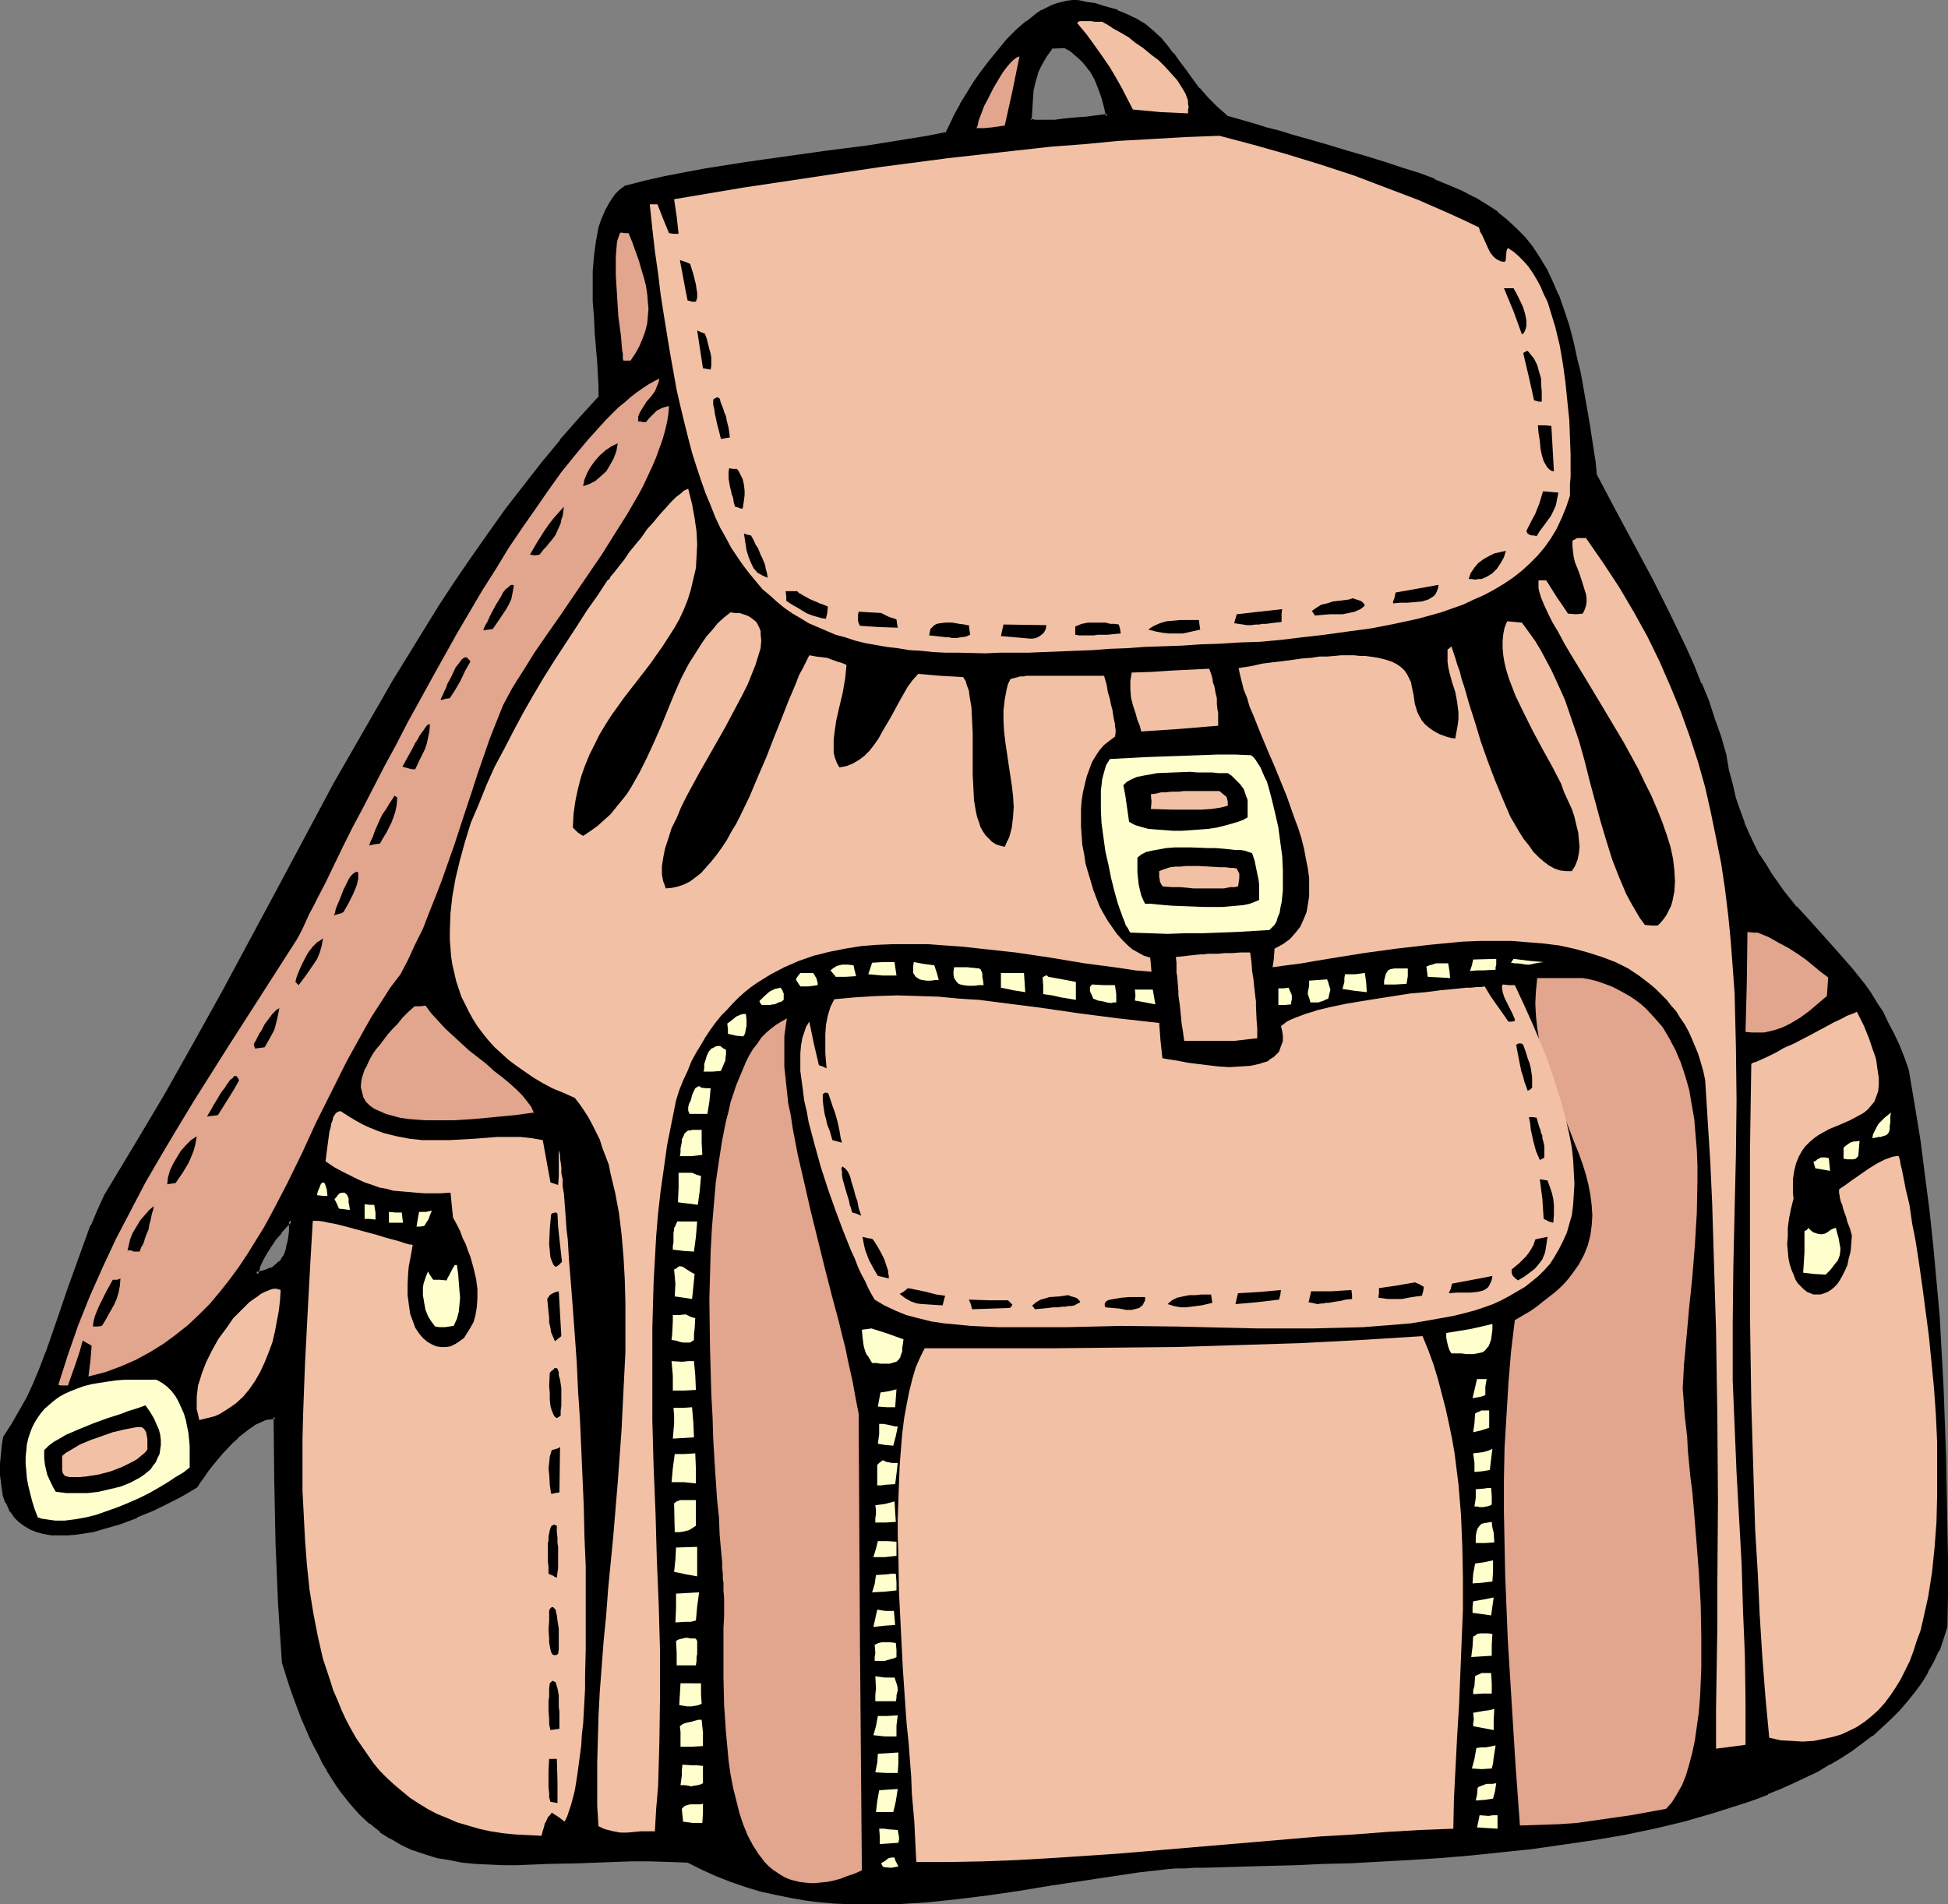 <?xml version="1.0" encoding="UTF-8" standalone="no"?>
<svg
   version="1.0"
   width="129.98mm"
   height="127.087mm"
   id="svg162"
   sodipodi:docname="Backpack 08.wmf"
   xmlns:inkscape="http://www.inkscape.org/namespaces/inkscape"
   xmlns:sodipodi="http://sodipodi.sourceforge.net/DTD/sodipodi-0.dtd"
   xmlns="http://www.w3.org/2000/svg"
   xmlns:svg="http://www.w3.org/2000/svg">
  <rect width="100%" height="100%" fill="#808080" stroke="none"/>
  <sodipodi:namedview
     id="namedview162"
     pagecolor="#ffffff"
     bordercolor="#000000"
     borderopacity="0.25"
     inkscape:showpageshadow="2"
     inkscape:pageopacity="0.0"
     inkscape:pagecheckerboard="0"
     inkscape:deskcolor="#d1d1d1"
     inkscape:document-units="mm" />
  <defs
     id="defs1">
    <pattern
       id="WMFhbasepattern"
       patternUnits="userSpaceOnUse"
       width="6"
       height="6"
       x="0"
       y="0" />
  </defs>
  <path
     style="fill:#000000;fill-opacity:1;fill-rule:evenodd;stroke:none"
     d="m 268.74,11.794 h -3.555 l -0.808,1.293 -0.808,1.131 -0.808,1.131 -0.485,1.131 -0.97,2.1 -0.646,2.1 -0.323,2.1 -0.323,2.262 -0.162,2.585 -0.162,2.747 1.293,0.162 1.131,0.162 h 2.909 l 0.97,-0.162 h 1.131 l 1.293,-0.162 1.616,-0.162 1.939,-0.162 2.101,-0.162 2.424,-0.323 2.909,-0.323 -0.646,-2.262 -0.646,-2.262 -0.646,-2.423 -1.131,-2.423 -1.293,-2.262 -0.808,-1.131 -0.808,-0.969 -0.97,-0.969 -1.131,-0.969 -1.293,-0.969 z m 3.07,-11.309 2.262,0.323 2.101,0.485 1.939,0.485 1.778,0.646 1.778,0.485 1.616,0.646 1.454,0.646 1.293,0.646 1.293,0.808 1.131,0.808 2.101,1.616 1.939,1.777 1.616,1.939 1.454,1.939 1.616,2.1 1.454,2.1 1.778,2.262 1.778,2.262 2.101,2.423 2.424,2.423 1.293,1.131 1.454,1.293 3.394,0.969 3.394,0.969 3.232,0.969 3.07,0.808 3.07,0.969 2.909,0.808 5.656,1.616 5.333,1.616 5.01,1.454 4.686,1.454 4.525,1.293 4.04,1.454 3.878,1.454 3.555,1.454 3.394,1.616 3.07,1.616 2.909,1.616 2.747,1.777 2.424,2.1 2.262,2.1 2.262,2.262 1.939,2.423 1.778,2.585 1.616,2.908 1.616,3.07 1.454,3.393 1.293,3.716 1.293,4.039 1.131,4.201 1.131,4.685 0.485,2.423 0.485,2.585 0.485,2.585 0.485,2.747 0.485,2.747 0.485,3.07 0.485,3.07 0.485,3.07 0.485,3.231 0.485,3.393 4.686,8.724 4.686,8.724 4.525,8.724 4.525,8.724 4.04,8.724 2.101,4.362 1.778,4.524 1.778,4.362 1.616,4.524 1.454,4.362 1.293,4.524 0.646,4.039 0.97,3.554 0.97,3.554 0.97,3.231 1.131,3.07 1.293,2.747 1.293,2.747 1.293,2.585 1.454,2.423 1.454,2.423 3.232,4.201 3.232,4.039 3.555,3.878 6.787,7.593 3.394,3.878 3.394,4.201 1.454,2.262 1.616,2.262 1.454,2.585 1.454,2.585 1.293,2.747 1.293,2.908 1.293,3.07 1.131,3.231 1.454,8.724 1.454,8.724 1.293,8.886 0.97,8.886 0.97,8.886 0.808,8.886 0.808,8.886 0.485,8.886 0.485,8.886 0.485,8.886 0.162,8.886 0.323,8.724 v 8.563 l 0.162,8.563 v 8.563 l -0.162,8.401 -0.808,2.908 -1.131,2.908 -1.293,2.585 -1.454,2.747 -1.616,2.585 -1.616,2.423 -1.939,2.423 -2.101,2.262 -2.101,2.1 -2.262,2.1 -2.262,2.1 -2.586,1.939 -2.586,1.777 -2.747,1.777 -2.909,1.777 -2.909,1.616 -3.07,1.616 -3.07,1.454 -3.232,1.454 -3.232,1.293 -3.394,1.293 -3.394,1.131 -7.11,2.423 -7.272,1.939 -7.434,1.777 -7.595,1.616 -7.595,1.293 -7.918,1.293 -7.757,0.969 -7.918,0.808 -7.757,0.808 -7.595,0.646 -7.595,0.485 -7.434,0.485 -7.272,0.323 -6.949,0.323 -6.626,0.162 -6.464,0.162 -5.979,0.162 -2.909,0.162 h -2.747 -2.747 l -2.586,0.162 h -2.424 l -2.262,0.162 h -2.262 l -2.101,0.162 -7.272,0.808 -7.434,1.131 -7.595,1.131 -7.595,1.293 -7.595,1.131 -7.757,1.131 -7.757,0.969 -7.757,0.808 -7.757,0.485 -3.878,0.162 h -3.878 l -3.878,-0.162 -3.717,-0.162 -3.878,-0.323 -3.717,-0.485 -3.878,-0.646 -3.717,-0.646 -3.717,-0.969 -3.717,-1.131 -3.717,-1.293 -3.717,-1.293 -3.555,-1.616 -3.555,-1.939 -4.848,-0.162 h -4.848 -4.525 -4.525 l -4.363,0.162 -4.202,0.162 -4.04,0.162 -4.04,0.162 h -3.878 l -3.878,0.162 h -3.555 l -3.555,-0.162 -3.394,-0.162 -3.232,-0.323 -3.394,-0.485 -3.07,-0.646 -3.07,-0.808 -2.747,-1.131 -2.909,-1.293 -2.747,-1.454 -2.747,-1.777 -2.586,-2.1 -2.424,-2.262 -2.424,-2.747 -2.424,-3.07 -1.131,-1.616 -1.131,-1.616 -1.131,-1.939 -0.97,-1.939 -1.131,-1.939 -1.131,-2.1 -0.97,-2.262 -1.131,-2.262 -0.97,-2.585 -0.97,-2.585 -0.97,-2.585 -0.97,-2.747 -0.97,-2.908 -0.97,-3.07 -0.485,-7.27 -0.485,-7.432 -0.323,-7.755 -0.323,-7.755 -0.323,-15.995 -0.162,-15.833 -1.293,0.162 -1.454,0.323 -1.293,0.485 -1.454,0.808 -1.454,0.969 -1.293,1.131 -1.454,1.131 -1.454,1.293 -2.586,2.908 -2.424,2.908 -1.131,1.454 -0.97,1.293 -0.97,1.293 -0.808,1.293 -1.616,0.808 -1.616,0.969 -1.778,1.131 -1.778,0.969 -4.04,1.939 -4.202,1.777 -4.363,1.616 -4.363,1.454 -2.262,0.485 -2.262,0.485 -2.101,0.162 -2.101,0.323 h -1.939 l -1.939,-0.162 -1.939,-0.323 -1.778,-0.323 -1.616,-0.646 -1.454,-0.969 -1.454,-0.969 -1.131,-1.293 -0.97,-1.616 -0.97,-1.777 -0.646,-1.939 -0.485,-2.262 -0.162,-2.585 v -2.908 l 0.162,-1.454 v -1.777 l 0.323,-1.616 0.323,-1.777 2.101,-3.07 1.778,-3.393 1.939,-3.554 1.616,-3.554 1.616,-3.878 1.616,-3.716 2.747,-7.917 2.747,-8.078 2.747,-8.078 3.07,-8.078 1.616,-3.878 1.778,-3.716 7.757,-12.602 7.595,-12.764 7.272,-13.087 7.11,-12.925 14.059,-26.335 14.221,-26.173 7.272,-13.087 7.434,-12.764 7.757,-12.764 4.04,-6.139 4.04,-6.301 4.04,-6.139 4.202,-5.978 4.363,-5.978 4.525,-5.816 4.525,-5.816 4.686,-5.816 4.848,-5.493 5.01,-5.493 v -1.293 -1.454 l -0.162,-3.07 -0.323,-3.231 v -1.777 l -0.162,-1.777 -0.323,-3.716 -0.323,-3.878 -0.162,-3.878 v -3.878 -3.878 l 0.323,-3.716 0.485,-3.716 0.162,-1.616 0.485,-1.777 0.485,-1.616 0.646,-1.454 0.646,-1.454 0.646,-1.454 0.808,-1.131 0.97,-1.293 0.97,-0.969 1.131,-0.969 4.848,-1.131 5.171,-1.131 5.01,-0.969 5.01,-0.969 10.342,-1.616 10.181,-1.454 10.342,-1.454 10.181,-1.293 10.019,-1.616 5.01,-0.808 4.848,-0.969 1.131,-2.262 1.293,-2.423 1.454,-2.585 1.616,-2.747 1.778,-2.747 1.778,-2.747 2.101,-2.747 2.262,-2.747 2.101,-2.585 2.424,-2.423 2.424,-2.1 2.586,-1.777 1.131,-0.808 1.293,-0.646 1.293,-0.646 1.293,-0.485 1.293,-0.485 1.293,-0.323 h 1.293 z M 73.366,307.779 l -1.293,1.293 -1.454,1.616 -1.293,1.777 -1.293,1.777 -1.293,1.777 -0.808,1.939 -0.808,1.777 -0.323,0.808 -0.162,0.808 1.293,-0.323 1.131,-0.323 1.131,-0.485 0.97,-0.485 0.808,-0.646 0.646,-0.646 0.646,-0.646 0.485,-0.808 0.323,-0.808 0.485,-0.969 0.162,-0.969 0.162,-1.293 0.323,-1.131 v -1.293 l 0.162,-1.293 z"
     id="path1" />
  <path
     style="fill:#000000;fill-opacity:1;fill-rule:evenodd;stroke:none"
     d="m 268.902,11.309 -3.878,0.162 -1.131,1.293 -0.808,1.131 -0.646,1.131 v 0.162 l -0.485,0.969 -0.97,2.1 -0.162,0.162 -0.646,2.1 v 0 l -0.323,2.262 -0.323,2.262 v 0 l -0.162,2.585 v 3.231 l 1.616,0.162 1.131,0.162 h 2.909 l 0.97,-0.162 v 0 h 1.131 v 0 l 1.454,-0.162 1.616,-0.162 1.778,-0.162 2.101,-0.323 2.586,-0.162 3.232,-0.485 -0.646,-2.747 -0.646,-2.262 -0.808,-2.423 v 0 l -0.97,-2.423 -1.293,-2.262 v -0.162 l -0.808,-0.969 -0.162,-0.162 -0.808,-0.969 -0.97,-0.969 h -0.162 l -1.131,-0.969 -1.131,-0.969 v -0.162 l -1.454,-0.808 -0.485,0.808 1.454,0.808 v 0 l 1.131,0.969 1.131,0.969 v 0 l 0.97,0.969 0.808,0.969 v 0 l 0.808,1.131 v -0.162 l 1.293,2.262 0.97,2.423 v 0 l 0.808,2.262 0.646,2.423 0.485,2.262 0.323,-0.646 -2.747,0.323 -2.424,0.323 -2.262,0.162 -1.778,0.162 -1.616,0.162 -1.293,0.162 v 0 l -1.131,0.162 h -0.162 -0.97 0.162 -2.909 v 0 h -1.131 l -1.131,-0.323 0.323,0.485 0.162,-2.747 0.162,-2.585 v 0.162 l 0.162,-2.423 0.485,-2.1 v 0 l 0.646,-2.1 -0.162,0.162 0.97,-2.1 0.646,-1.131 v 0 l 0.646,-1.131 0.808,-1.131 0.808,-1.131 -0.323,0.162 3.555,-0.162 h -0.323 z"
     id="path2" />
  <path
     style="fill:#000000;fill-opacity:1;fill-rule:evenodd;stroke:none"
     d="m 271.811,0.808 h -0.162 l 2.424,0.485 2.101,0.485 h -0.162 l 2.101,0.485 1.778,0.485 1.616,0.646 V 3.231 l 1.616,0.646 1.454,0.646 1.293,0.808 h -0.162 l 1.293,0.646 1.293,0.808 2.101,1.616 h -0.162 l 1.939,1.777 1.616,1.939 v -0.162 l 1.454,1.939 v 0 l 1.616,2.1 1.454,2.262 1.616,2.1 h 0.162 l 1.778,2.423 v 0 l 2.101,2.423 2.424,2.423 1.293,1.131 h 0.162 l 1.454,1.293 3.394,1.131 3.394,0.969 3.232,0.808 3.07,0.969 3.07,0.808 2.909,0.969 5.818,1.616 5.171,1.454 5.01,1.454 4.848,1.616 4.363,1.293 4.04,1.454 3.878,1.454 v 0 l 3.555,1.454 3.394,1.454 3.07,1.616 v 0 l 2.909,1.777 2.586,1.777 v -0.162 l 2.586,2.1 h -0.162 l 2.262,2.1 2.262,2.262 v -0.162 l 1.939,2.423 h -0.162 l 1.939,2.747 v -0.162 l 1.616,2.908 1.616,3.231 1.454,3.393 -0.162,-0.162 1.293,3.716 1.293,4.039 1.131,4.201 1.131,4.685 V 91.122 l 0.485,2.423 0.485,2.585 0.485,2.585 0.646,2.747 0.323,2.908 0.485,2.908 0.485,3.07 0.485,3.07 0.485,3.231 0.485,3.393 4.848,8.886 4.525,8.886 4.686,8.563 4.525,8.724 4.04,8.724 1.939,4.524 1.939,4.362 h -0.162 l 1.778,4.362 v 0 l 1.616,4.524 1.454,4.362 1.293,4.524 v 0 l 0.808,3.878 v 0 l 0.808,3.716 0.97,3.393 0.97,3.231 1.131,3.07 0.162,0.162 1.293,2.908 1.131,2.585 1.454,2.585 v 0 l 1.454,2.585 1.454,2.262 3.232,4.362 v 0 l 3.232,4.039 v 0 l 3.555,3.878 6.787,7.593 3.394,3.878 v 0 l 3.232,4.201 1.616,2.1 1.616,2.423 1.454,2.423 v 0 l 1.454,2.585 1.293,2.747 1.293,2.908 v 0 l 1.131,3.07 v 0 l 1.131,3.231 v -0.162 l 1.616,8.724 1.293,8.724 1.293,8.886 1.131,8.886 0.97,8.886 0.808,8.886 0.646,9.048 v -0.162 l 0.646,8.886 0.323,8.886 0.485,8.886 0.323,8.886 0.162,8.724 0.162,8.563 v 8.563 8.563 8.401 -0.162 l -0.97,2.908 -1.131,2.908 v 0 l -1.131,2.585 -1.616,2.747 v -0.162 l -1.454,2.585 -1.778,2.423 h 0.162 l -1.939,2.423 v 0 l -1.939,2.262 -2.262,2.1 -2.262,2.1 -2.262,2.1 v 0 l -2.586,1.777 -2.586,1.939 -2.747,1.777 -2.747,1.777 v 0 l -2.909,1.616 -3.07,1.454 -3.07,1.454 -3.232,1.454 -3.232,1.454 v -0.162 l -3.394,1.293 -3.394,1.293 -7.11,2.262 -7.11,1.939 -7.595,1.777 h 0.162 l -7.595,1.616 -7.757,1.293 -7.757,1.293 -7.918,0.969 -7.757,0.969 -7.757,0.646 -7.757,0.646 h 0.162 l -7.595,0.646 -14.706,0.646 -6.949,0.323 -6.626,0.162 -6.464,0.162 -5.979,0.162 -5.656,0.162 -5.333,0.162 h -2.424 l -2.262,0.162 -2.262,0.162 h -2.101 v 0 l -7.272,0.969 -7.434,0.969 -7.595,1.131 -7.595,1.293 -7.757,1.131 -7.595,1.293 -7.757,0.808 -7.918,0.808 h 0.162 l -7.757,0.485 -3.878,0.162 h -3.878 l -3.878,-0.162 -3.717,-0.162 v 0 l -3.878,-0.323 -3.717,-0.485 -3.717,-0.646 -3.878,-0.646 h 0.162 l -3.878,-0.969 -3.555,-1.131 -3.717,-1.131 v 0 l -3.555,-1.454 v 0 l -3.717,-1.616 -3.555,-1.777 -5.01,-0.323 h -4.848 -4.525 -4.525 l -4.363,0.162 -4.202,0.162 -8.08,0.323 -3.878,0.162 h -3.878 -3.555 l -3.555,-0.162 -3.394,-0.162 h 0.162 l -3.394,-0.323 -3.232,-0.485 -3.07,-0.646 v 0 l -3.07,-0.808 -2.909,-0.969 h 0.162 l -2.909,-1.293 -2.747,-1.454 v 0 l -2.586,-1.777 v 0 l -2.586,-2.1 2.101,2.747 v 0.162 l 2.586,1.616 h 0.162 l 2.747,1.616 2.747,1.293 h 0.162 l 2.909,0.969 3.07,0.969 v 0 l 3.07,0.485 3.232,0.646 3.394,0.323 v 0 l 3.394,0.162 3.555,0.162 h 3.555 l 3.878,-0.162 3.878,-0.162 8.08,-0.162 4.202,-0.162 4.363,-0.162 4.525,-0.162 h 4.525 l 4.848,0.162 4.848,0.162 h -0.162 l 3.555,1.777 3.555,1.616 v 0 l 3.717,1.454 v 0 l 3.717,1.293 3.717,1.131 3.717,0.808 v 0 l 3.878,0.808 3.717,0.646 3.717,0.485 3.878,0.323 h 0.162 l 3.717,0.162 h 3.878 3.878 3.878 l 7.757,-0.485 v 0 l 7.757,-0.808 7.757,-0.969 7.757,-1.131 7.757,-1.293 7.595,-1.131 7.434,-1.131 7.595,-1.131 7.272,-0.808 h -0.162 l 2.101,-0.162 h 2.262 l 2.262,-0.162 h 2.424 l 5.333,-0.162 5.656,-0.162 5.979,-0.162 6.464,-0.162 6.626,-0.323 6.949,-0.162 14.706,-0.808 7.595,-0.485 v 0 l 7.757,-0.646 7.757,-0.808 7.757,-0.808 7.918,-1.131 7.757,-1.131 7.595,-1.293 7.757,-1.616 v 0 l 7.434,-1.777 7.272,-2.1 7.11,-2.262 3.394,-1.131 3.394,-1.293 v -0.162 l 3.232,-1.293 3.232,-1.454 3.07,-1.454 3.07,-1.454 2.909,-1.777 h 0.162 l 2.747,-1.616 2.747,-1.777 2.586,-1.939 2.586,-1.939 h 0.162 l 2.262,-2.1 2.262,-2.1 2.101,-2.1 2.101,-2.423 v 0 l 1.939,-2.423 v 0 l 1.778,-2.423 1.454,-2.423 v -0.162 l 1.454,-2.585 1.293,-2.747 h 0.162 l 0.97,-2.908 0.97,-3.07 0.162,-8.401 v -8.563 l -0.162,-8.563 -0.162,-8.563 -0.162,-8.724 -0.323,-8.886 -0.323,-8.886 -0.485,-8.886 -0.485,-8.886 v 0 l -0.808,-8.886 -0.808,-8.886 -0.97,-9.048 -1.131,-8.724 -1.131,-8.886 -1.454,-8.886 -1.454,-8.563 v -0.162 l -1.131,-3.231 v 0 l -1.293,-3.231 v 0 l -1.293,-2.747 -1.454,-2.747 -1.293,-2.747 v 0 l -1.616,-2.423 -1.454,-2.423 -1.616,-2.262 -3.232,-4.039 -0.162,-0.162 -3.394,-3.878 -6.787,-7.593 -3.555,-3.878 v 0.162 l -3.232,-4.039 v 0 l -3.07,-4.362 -1.454,-2.423 -1.616,-2.423 v 0.162 l -1.293,-2.585 -1.293,-2.747 -1.293,-2.908 0.162,0.162 -1.131,-3.07 -1.131,-3.231 -0.808,-3.554 -0.97,-3.554 v 0 l -0.646,-3.878 v 0 l -1.293,-4.524 -1.616,-4.524 -1.454,-4.524 v 0 l -1.778,-4.362 h -0.162 l -1.778,-4.524 -1.939,-4.362 -4.202,-8.724 -4.363,-8.724 -4.686,-8.724 -4.686,-8.724 -4.686,-8.886 v 0.162 l -0.323,-3.393 -0.485,-3.07 -0.485,-3.231 -0.485,-3.07 -0.485,-2.908 -0.485,-2.747 -0.485,-2.747 -0.485,-2.747 -0.485,-2.585 -0.646,-2.423 v 0 l -0.97,-4.524 -1.131,-4.362 -1.293,-3.878 -1.293,-3.716 -0.162,-0.162 -1.454,-3.393 -1.454,-3.07 -1.778,-2.908 v 0 l -1.778,-2.747 v 0 l -1.939,-2.423 v 0 l -2.262,-2.262 -2.262,-2.1 v 0 l -2.424,-1.939 v -0.162 l -2.747,-1.777 -2.909,-1.777 h -0.162 l -3.07,-1.616 -3.394,-1.454 -3.555,-1.454 v -0.162 l -3.878,-1.454 -4.202,-1.293 -4.363,-1.454 -4.686,-1.454 -5.01,-1.454 -5.333,-1.616 -5.656,-1.616 -2.909,-0.808 -3.07,-0.969 -3.232,-0.808 -3.07,-0.969 -3.394,-0.969 -3.394,-0.969 0.162,0.162 -1.454,-1.293 v 0 l -1.293,-1.131 -2.424,-2.423 -2.101,-2.423 v 0.162 l -1.778,-2.423 v 0 l -1.616,-2.262 -1.616,-2.1 -1.454,-2.1 h -0.162 l -1.454,-1.939 v 0 l -1.616,-1.939 -1.939,-1.777 v 0 l -2.101,-1.777 -1.131,-0.646 -1.293,-0.808 h -0.162 l -1.293,-0.646 -1.454,-0.646 -1.616,-0.646 V 2.423 l -1.778,-0.485 -1.778,-0.485 -1.939,-0.646 v 0 L 274.073,0.485 271.811,0 Z"
     id="path3" />
  <path
     style="fill:#000000;fill-opacity:1;fill-rule:evenodd;stroke:none"
     d="m 93.728,459.326 v 0 l -2.424,-2.262 -2.424,-2.747 v 0.162 l -2.262,-3.07 -1.131,-1.616 -1.293,-1.777 -0.97,-1.777 v 0 l -1.131,-1.939 -1.131,-1.939 -0.97,-2.1 -1.131,-2.262 -1.131,-2.423 -0.97,-2.423 h 0.162 l -0.97,-2.423 -1.131,-2.747 -0.97,-2.747 -0.97,-2.908 -0.97,-3.07 v 0.162 l -0.485,-7.27 -0.323,-7.432 -0.323,-7.755 -0.323,-7.755 -0.323,-15.995 -0.162,-16.156 h -1.939 l -1.293,0.323 h -0.162 l -1.293,0.646 -1.454,0.808 h -0.162 l -1.293,0.969 -1.454,0.969 v 0.162 l -1.454,1.131 v 0 l -1.454,1.293 -2.586,2.908 v 0 l -2.424,2.908 h -0.162 l -1.131,1.454 -0.97,1.454 -0.808,1.293 -0.97,1.131 h 0.162 l -1.454,0.808 -1.616,0.969 v 0 l -1.778,0.969 -1.778,0.969 -4.04,1.939 -4.202,1.939 v -0.162 l -4.363,1.616 -4.363,1.454 -2.262,0.485 v 0 l -2.101,0.485 -2.101,0.323 -2.101,0.162 v 0 h -1.939 l -1.939,-0.162 v 0 l -1.778,-0.162 v 0 l -1.778,-0.485 v 0 L 7.918,385.007 h 0.162 l -1.616,-0.808 -1.293,-1.131 v 0.162 l -1.131,-1.293 v 0 l -0.97,-1.454 v 0 l -0.97,-1.777 h 0.162 l -0.646,-1.939 v 0.162 l -0.485,-2.423 -0.162,-2.423 v 0 -2.908 0.162 -1.616 l 0.162,-1.616 0.323,-1.777 0.162,-1.777 v 0.323 l 2.101,-3.231 v 0 l 1.939,-3.393 1.778,-3.554 1.778,-3.554 1.454,-3.716 1.616,-3.878 v -0.162 l 2.909,-7.917 2.747,-7.917 2.747,-8.24 3.07,-7.917 h -0.162 l 1.778,-3.878 1.616,-3.716 v 0 l 7.757,-12.602 7.595,-12.764 v 0 l 7.272,-12.925 7.11,-13.087 14.059,-26.335 14.221,-26.173 7.272,-13.087 v 0.162 l 7.595,-12.925 7.595,-12.602 4.04,-6.301 4.04,-6.139 4.202,-6.139 4.202,-5.978 4.363,-5.978 4.363,-5.978 v 0 l 4.525,-5.816 4.686,-5.655 v 0 l 4.848,-5.493 5.171,-5.655 v -1.454 -1.454 l -0.162,-3.07 v 0 l -0.323,-3.231 -0.162,-1.777 -0.162,-1.777 v 0 l -0.162,-3.716 -0.323,-3.878 -0.162,-3.878 v -3.878 -3.878 l 0.323,-3.716 v 0 l 0.323,-3.554 0.323,-1.777 v 0 l 0.485,-1.616 0.485,-1.616 0.485,-1.454 v 0 l 0.646,-1.454 0.646,-1.293 v 0 l 0.808,-1.293 0.97,-1.131 v 0 l 0.97,-0.969 h -0.162 l 1.293,-0.969 -0.162,0.162 4.848,-1.293 v 0 l 5.01,-0.969 5.01,-1.131 5.171,-0.969 10.181,-1.454 10.342,-1.616 10.181,-1.293 10.342,-1.454 10.019,-1.454 5.01,-0.969 5.01,-0.969 2.424,-4.847 1.454,-2.585 v 0.162 l 1.616,-2.747 1.778,-2.747 1.939,-2.908 2.101,-2.747 h -0.162 l 2.262,-2.747 v 0.162 l 2.101,-2.585 2.424,-2.423 2.424,-2.1 v 0 l 2.424,-1.777 1.293,-0.808 h -0.162 l 1.293,-0.646 1.293,-0.646 v 0 l 1.293,-0.323 1.131,-0.485 1.454,-0.323 h -0.162 l 1.293,-0.162 v 0 h 1.293 V 0 h -1.293 v 0 l -1.293,0.162 h -0.162 l -1.293,0.323 -1.293,0.323 -1.293,0.485 v 0 l -1.293,0.646 -1.293,0.646 h -0.162 l -1.131,0.808 -2.424,1.939 h -0.162 l -2.424,2.1 -2.424,2.423 -2.101,2.585 v 0 l -2.262,2.747 v 0 l -2.101,2.747 -1.939,2.747 -1.778,2.908 -1.616,2.585 v 0.162 l -1.454,2.585 -1.131,2.423 -1.131,2.262 0.323,-0.323 -4.848,0.969 -5.01,0.808 -10.019,1.616 -10.181,1.293 -10.342,1.454 -10.342,1.454 -10.181,1.616 -5.171,0.969 -5.01,0.969 -5.01,1.131 v 0 l -5.01,1.293 -1.293,0.969 v 0 l -0.97,0.969 -0.162,0.162 -0.808,1.131 -0.808,1.293 v 0 l -0.808,1.454 -0.646,1.454 v 0 l -0.646,1.616 -0.485,1.454 -0.323,1.777 v 0 l -0.323,1.777 -0.485,3.554 v 0.162 l -0.323,3.716 v 3.878 3.878 l 0.323,3.878 0.162,3.878 0.323,3.716 v 0.162 l 0.162,1.777 0.162,1.777 0.162,3.231 v -0.162 l 0.162,3.07 v 1.454 1.293 l 0.162,-0.323 -5.01,5.493 -4.848,5.493 v 0.162 l -4.686,5.655 -4.525,5.816 v 0 l -4.525,5.816 -4.363,6.139 -4.202,5.978 -4.202,6.139 -4.04,6.139 -3.878,6.301 -7.757,12.602 -7.434,12.925 v 0 l -7.434,12.925 -14.059,26.335 -14.059,26.173 -7.272,13.087 -7.272,12.925 v 0 l -7.595,12.764 -7.595,12.602 v 0 l -1.778,3.878 -1.616,3.878 h -0.162 l -2.909,8.078 -2.909,8.078 -2.747,8.078 -2.747,7.917 v -0.162 l -1.454,3.878 -1.616,3.878 -1.616,3.554 -1.939,3.393 -1.939,3.393 v 0 l -2.101,3.231 -0.323,1.939 -0.162,1.616 -0.162,1.616 L 0,369.173 v 0 2.908 0 l 0.323,2.585 0.323,2.262 v 0.162 l 0.646,1.939 h 0.162 l 0.808,1.777 v 0.162 l 1.131,1.454 v 0.162 l 1.293,1.293 v 0 l 1.293,0.969 1.616,0.969 v 0 l 1.616,0.646 v 0 l 1.778,0.485 h 0.162 l 1.778,0.323 h 0.162 1.939 1.939 0.162 l 2.101,-0.162 2.101,-0.323 2.101,-0.323 h 0.162 l 2.101,-0.646 4.525,-1.293 4.363,-1.616 v -0.162 l 4.363,-1.777 3.878,-1.939 1.939,-0.969 1.778,-0.969 v 0 l 1.616,-0.969 1.616,-0.969 0.808,-1.293 0.97,-1.293 0.97,-1.454 1.131,-1.454 v 0 l 2.424,-2.908 v 0 l 2.586,-2.747 1.454,-1.293 h -0.162 l 1.454,-1.131 v 0 l 1.454,-1.131 1.454,-0.969 h -0.162 l 1.454,-0.646 1.454,-0.646 h -0.162 l 1.454,-0.162 h -0.162 l 1.293,-0.162 -0.485,-0.485 0.162,15.833 0.323,15.995 0.323,7.755 0.323,7.755 0.485,7.432 0.485,7.27 0.97,3.07 0.97,3.07 0.97,2.747 0.97,2.585 0.97,2.585 v 0 l 1.131,2.585 0.97,2.262 1.131,2.262 1.131,2.1 0.97,2.1 1.131,1.777 v 0.162 l 1.131,1.777 1.131,1.777 1.131,1.616 2.424,3.07 v 0 l 2.424,2.747 2.424,2.262 h 0.162 l 2.586,2.1 z"
     id="path4" />
  <path
     style="fill:#000000;fill-opacity:1;fill-rule:evenodd;stroke:none"
     d="m 73.851,306.648 -2.101,2.1 -1.454,1.616 v 0.162 l -1.293,1.616 -1.454,1.777 -1.131,1.939 v 0 l -0.97,1.939 -0.808,1.777 v 0 l -0.323,0.808 -0.323,1.454 2.101,-0.323 1.131,-0.485 1.131,-0.323 0.97,-0.646 v 0 l 0.808,-0.485 0.162,-0.162 0.646,-0.646 v 0 l 0.646,-0.646 v 0 l 0.485,-0.808 v -0.162 l 0.485,-0.808 0.323,-0.969 v 0 l 0.323,-1.131 v 0 l 0.162,-1.131 0.162,-1.293 0.162,-1.293 v 0 l 0.162,-1.293 v -2.585 l -0.97,1.131 v 1.454 1.293 0 l -0.162,1.293 -0.162,1.131 -0.323,1.131 v 0 l -0.162,0.969 v 0 l -0.323,0.969 -0.323,0.808 v -0.162 l -0.646,0.969 h 0.162 l -0.646,0.646 v -0.162 l -0.646,0.646 v 0 l -0.808,0.646 h 0.162 l -0.97,0.485 v -0.162 l -0.97,0.485 -1.131,0.323 -1.454,0.323 0.646,0.646 0.162,-0.808 0.323,-0.808 h -0.162 l 0.808,-1.777 0.97,-1.777 v 0 l 1.131,-1.777 1.293,-1.939 1.454,-1.616 h -0.162 l 1.454,-1.616 1.293,-1.293 -0.808,-0.323 z"
     id="path5" />
  <path
     style="fill:#f2c1a5;fill-opacity:1;fill-rule:evenodd;stroke:none"
     d="m 277.952,5.493 1.454,0.808 1.454,0.969 1.778,0.969 1.939,1.131 1.778,1.454 1.939,1.293 1.939,1.616 1.939,1.454 1.616,1.616 1.616,1.777 1.454,1.616 1.131,1.777 0.97,1.616 0.646,1.777 v 0.808 l 0.162,0.808 -0.162,0.808 v 0.808 l -3.394,-0.162 -3.555,-0.162 -6.949,-0.646 -2.747,-5.332 -1.454,-2.585 -1.616,-2.747 -1.778,-2.585 -1.939,-2.747 -2.101,-2.908 -2.424,-2.908 0.323,-0.323 0.323,-0.162 h 0.485 0.808 0.97 0.646 l 0.808,0.162 h 0.808 z"
     id="path6" />
  <path
     style="fill:#e2a58e;fill-opacity:1;fill-rule:evenodd;stroke:none"
     d="m 257.105,14.218 -1.778,8.724 -1.939,8.724 -3.394,0.485 -1.778,0.162 h -1.939 l 0.323,-0.808 0.162,-0.969 0.485,-1.293 0.485,-1.293 0.485,-1.293 0.808,-1.454 1.454,-2.908 1.616,-2.747 0.808,-1.293 0.97,-1.293 0.808,-0.969 0.808,-0.808 0.808,-0.646 z"
     id="path7" />
  <path
     style="fill:#f2c1a5;fill-opacity:1;fill-rule:evenodd;stroke:none"
     d="m 307.524,34.252 8.565,2.262 8.565,2.423 8.403,2.585 8.403,2.747 8.08,3.07 8.08,3.07 7.757,3.393 3.878,1.777 3.717,1.777 0.323,1.131 0.485,0.808 0.808,1.777 0.646,1.454 0.646,1.293 0.808,0.969 0.808,0.646 0.97,0.485 0.97,0.162 0.323,-0.485 v -0.485 l 0.162,-1.777 0.323,-0.808 1.454,0.969 1.293,1.131 1.293,1.293 1.131,1.293 1.131,1.616 0.97,1.616 0.97,1.777 0.808,1.939 0.97,1.939 0.646,2.1 1.293,4.201 1.131,4.685 0.808,4.685 0.646,4.685 0.485,4.847 0.485,4.685 0.162,4.362 0.162,4.201 v 5.816 l -0.162,1.777 v 1.454 1.454 l -0.97,2.908 -1.131,2.747 -1.293,2.747 -1.454,2.423 -1.616,2.262 -1.778,2.1 -1.939,1.939 -1.939,1.777 -2.262,1.777 -2.424,1.616 -2.424,1.454 -2.424,1.293 -2.586,1.131 -2.747,1.293 -2.747,0.969 -2.747,0.969 -2.909,0.808 -2.909,0.808 -5.979,1.293 -5.818,1.131 -5.979,0.808 -5.818,0.808 -5.656,0.646 -5.333,0.646 -5.171,0.485 -5.171,0.162 -5.01,0.323 -5.01,0.162 -4.686,0.323 -4.848,0.162 -4.525,0.162 -4.525,0.323 -4.363,0.162 -4.202,0.323 -4.202,0.162 -4.04,0.162 -4.04,0.162 -3.878,0.162 h -3.555 -3.717 l -3.555,0.162 -6.787,-0.162 h -3.232 l -3.232,-0.162 -3.07,-0.323 -2.909,-0.162 -2.909,-0.485 -2.747,-0.323 -2.747,-0.485 -2.747,-0.485 -2.586,-0.646 -2.424,-0.808 -2.424,-0.646 -2.262,-0.969 -2.262,-0.969 -2.262,-0.969 -2.101,-1.293 -1.939,-1.131 -2.101,-1.454 -1.778,-1.454 -1.778,-1.616 -1.939,-1.616 -1.616,-1.939 -1.616,-1.939 -1.616,-2.1 -1.454,-2.1 -1.616,-2.423 -1.293,-2.423 -1.454,-2.585 -1.293,-2.747 -1.131,-2.908 -1.293,-3.07 -1.131,-3.231 -1.131,-3.393 -1.131,-3.554 -0.97,-3.716 -0.97,-3.878 -0.97,-4.039 -0.97,-4.201 -0.808,-4.524 -0.808,-4.524 -0.808,-4.847 -0.808,-5.008 -0.808,-5.17 -0.646,-5.332 -0.808,-5.655 -0.646,-5.655 -0.646,-6.139 h 1.939 l 1.454,3.716 1.454,3.554 1.131,0.162 h 1.293 l -0.485,-4.362 -0.646,-4.362 17.291,-2.908 17.291,-2.585 17.13,-2.585 17.291,-2.262 17.291,-1.939 8.726,-0.969 8.565,-0.646 8.403,-0.808 8.565,-0.485 8.403,-0.485 z"
     id="path8" />
  <path
     style="fill:#e2a58e;fill-opacity:1;fill-rule:evenodd;stroke:none"
     d="m 158.529,58.809 0.97,2.423 0.808,2.262 0.808,2.262 0.646,2.262 0.646,2.1 0.485,1.939 0.323,2.1 0.162,1.939 0.162,1.777 -0.162,1.939 -0.162,1.777 -0.485,1.939 -0.646,1.777 -0.808,1.939 -0.97,1.777 -1.293,1.939 h -0.808 -0.97 l -0.162,-0.485 v -0.485 -0.808 l -0.162,-0.646 -0.162,-1.939 -0.162,-1.939 -0.323,-2.423 -0.323,-2.423 -0.162,-2.585 -0.162,-2.585 -0.323,-5.17 v -2.585 -2.1 l 0.162,-2.1 0.162,-1.777 0.485,-1.454 0.162,-0.485 0.323,-0.323 0.97,0.162 z"
     id="path9" />
  <path
     style="fill:#000000;fill-opacity:1;fill-rule:evenodd;stroke:none"
     d="m 381.699,72.704 0.808,1.454 0.808,1.616 0.808,1.777 0.485,1.616 0.323,1.616 v 0.808 0.646 l -0.162,0.646 -0.162,0.485 -0.323,0.646 -0.485,0.323 -2.101,-5.816 -2.424,-5.816 h 1.293 z"
     id="path10" />
  <path
     style="fill:#000000;fill-opacity:1;fill-rule:evenodd;stroke:none"
     d="m 174.043,66.564 0.808,2.585 0.646,2.585 0.162,1.131 0.162,0.969 v 1.293 l -0.323,0.969 h -0.97 l -1.131,-0.323 -0.485,-2.423 -0.485,-2.585 -0.97,-5.17 1.454,0.485 z"
     id="path11" />
  <path
     style="fill:#000000;fill-opacity:1;fill-rule:evenodd;stroke:none"
     d="m 385.577,88.86 0.646,0.808 0.646,0.808 0.808,1.616 0.485,1.777 0.485,1.616 v 1.616 l 0.162,1.616 v 1.293 1.293 h -0.808 l -0.485,-0.162 -0.646,-0.162 -1.293,-5.816 -1.454,-6.139 0.646,-0.323 0.162,-0.162 h 0.323 z"
     id="path12" />
  <path
     style="fill:#000000;fill-opacity:1;fill-rule:evenodd;stroke:none"
     d="m 177.76,84.175 0.485,1.293 0.323,1.293 0.323,1.293 0.323,1.131 0.162,0.969 v 1.131 0.969 l -0.162,0.969 -0.97,-0.162 -0.97,-0.162 -1.454,-9.532 1.131,0.485 z"
     id="path13" />
  <path
     style="fill:#e2a58e;fill-opacity:1;fill-rule:evenodd;stroke:none"
     d="m 166.286,95.484 -0.162,0.808 -0.323,0.808 -0.646,1.616 -0.97,1.293 -1.131,1.293 -0.808,1.293 -0.808,1.293 -0.485,1.131 v 0.646 0.646 h 0.646 l 0.485,0.162 h 0.323 0.485 l 0.808,-0.969 0.646,-0.646 0.646,-0.646 0.646,-0.646 0.646,-0.323 0.646,-0.323 0.97,-0.323 0.808,-0.162 -0.162,2.1 -0.323,1.939 -0.485,2.1 -0.646,2.262 -0.808,2.262 -0.808,2.262 -0.97,2.262 -1.131,2.423 -1.131,2.423 -1.293,2.423 -2.909,5.008 -3.07,4.847 -3.232,5.17 -6.949,10.179 -3.394,5.008 -3.394,4.847 -3.232,4.685 -2.909,4.685 -1.454,2.262 -1.293,2.1 -1.131,2.1 -1.131,2.1 -3.394,8.563 -3.07,8.886 -1.454,4.524 -1.454,4.362 -2.909,8.886 -3.07,8.724 -1.616,4.201 -1.616,4.039 -1.616,4.201 -1.939,3.878 -1.778,3.878 -1.939,3.716 -2.586,3.393 -2.262,3.554 -2.424,3.716 -2.101,3.716 -4.202,7.594 -3.878,7.755 -1.939,3.878 -1.939,3.878 -3.555,7.755 -3.717,7.593 -3.878,7.432 -1.939,3.554 -2.101,3.393 -2.101,3.393 -2.262,3.393 -2.262,3.07 -2.424,3.07 -2.586,3.07 -2.747,2.747 -2.747,2.585 -3.07,2.423 -3.07,2.262 -3.394,2.1 -3.555,1.939 -3.717,1.616 -3.878,1.454 -4.363,1.131 0.485,-3.878 0.323,-3.878 -1.131,-0.646 -1.131,-0.646 -0.808,2.908 -0.97,2.908 -1.939,5.493 h -1.131 -0.646 l -0.646,-0.162 2.424,-7.594 2.586,-7.432 2.909,-7.27 3.232,-7.27 3.394,-7.27 3.717,-7.109 3.717,-7.109 4.04,-6.947 4.04,-6.786 4.202,-6.947 8.565,-13.571 17.291,-26.981 0.808,-1.454 0.808,-1.616 0.808,-1.777 0.808,-1.777 0.97,-1.777 0.97,-1.939 2.101,-4.039 2.101,-4.362 2.262,-4.685 2.424,-4.847 2.586,-4.847 2.747,-5.332 2.747,-5.332 2.909,-5.332 2.909,-5.655 6.141,-11.148 6.302,-11.309 6.464,-10.986 3.394,-5.332 3.232,-5.332 3.394,-5.008 3.394,-4.847 3.232,-4.685 3.232,-4.524 3.394,-4.201 3.232,-3.878 3.07,-3.393 1.616,-1.777 1.616,-1.616 1.454,-1.454 1.616,-1.293 1.454,-1.293 1.454,-1.131 1.616,-1.131 1.454,-0.969 1.454,-0.808 z"
     id="path14" />
  <path
     style="fill:#000000;fill-opacity:1;fill-rule:evenodd;stroke:none"
     d="m 391.233,107.44 0.323,5.655 0.323,5.816 -0.646,-0.162 -0.485,-0.323 -0.485,-0.485 -0.323,-0.485 -0.646,-1.131 -0.485,-1.616 -0.323,-1.616 -0.162,-1.939 -0.323,-1.939 -0.162,-1.939 h 1.778 z"
     id="path15" />
  <path
     style="fill:#000000;fill-opacity:1;fill-rule:evenodd;stroke:none"
     d="m 181.477,100.493 0.323,1.131 0.323,0.808 0.323,0.808 0.162,0.646 0.485,1.131 0.162,0.969 0.485,1.939 0.162,1.131 0.162,1.293 -1.131,0.162 -0.646,0.162 h -0.485 l -0.323,-1.293 -0.323,-1.293 -0.323,-1.131 -0.162,-0.808 -0.162,-0.808 -0.162,-0.646 -0.162,-1.131 -0.162,-0.808 -0.162,-0.646 v -1.293 l 0.323,-0.323 h 0.162 l 0.485,-0.323 0.323,0.162 z"
     id="path16" />
  <path
     style="fill:#000000;fill-opacity:1;fill-rule:evenodd;stroke:none"
     d="m 155.782,111.802 -0.162,0.969 -0.162,0.969 -0.646,1.777 -0.97,1.777 -0.97,1.616 -1.454,1.293 -1.293,1.131 -1.616,0.808 -1.454,0.485 0.162,-0.808 0.162,-0.808 0.646,-1.616 0.808,-1.454 1.131,-1.616 1.293,-1.454 1.454,-1.293 1.454,-0.969 z"
     id="path17" />
  <path
     style="fill:#000000;fill-opacity:1;fill-rule:evenodd;stroke:none"
     d="m 393.011,124.243 -0.323,1.616 -0.323,1.616 -0.646,1.454 -0.646,1.293 -1.778,2.423 -0.97,1.293 -0.808,1.293 -0.646,-0.162 h -0.485 l -0.646,-0.162 -0.485,-0.323 -0.162,-0.323 -0.162,-0.323 1.131,-2.262 1.131,-2.1 0.485,-1.293 0.485,-1.131 0.485,-1.616 0.485,-1.616 1.939,0.162 z"
     id="path18" />
  <path
     style="fill:#000000;fill-opacity:1;fill-rule:evenodd;stroke:none"
     d="m 185.84,118.265 0.485,0.646 0.323,0.646 0.646,1.293 0.323,1.454 0.162,1.454 v 1.131 l -0.162,1.293 -0.162,1.131 -0.162,0.969 h -0.485 l -0.808,-0.323 -0.646,-0.162 -0.323,-1.131 -0.162,-1.131 -0.323,-0.808 -0.162,-0.808 -0.162,-0.646 -0.162,-0.646 -0.162,-0.969 -0.162,-0.969 v -1.616 l 0.162,-0.969 0.97,0.162 z"
     id="path19" />
  <path
     style="fill:#f2c1a5;fill-opacity:1;fill-rule:evenodd;stroke:none"
     d="m 173.558,123.273 0.97,3.878 0.646,3.554 0.485,3.393 0.162,3.231 -0.162,3.07 -0.162,2.908 -0.646,2.747 -0.646,2.747 -0.808,2.585 -0.97,2.423 -1.131,2.423 -1.293,2.262 -1.454,2.262 -1.454,2.262 -3.07,4.362 -3.232,4.201 -3.394,4.362 -3.232,4.524 -1.454,2.262 -1.454,2.423 -1.293,2.585 -1.293,2.585 -1.131,2.747 -0.97,2.747 -0.808,3.07 -0.646,3.07 -0.485,3.393 -0.162,3.393 1.293,1.293 1.293,0.808 1.939,-1.293 1.778,-1.293 1.616,-1.454 1.616,-1.454 1.293,-1.616 1.454,-1.777 1.293,-1.616 1.131,-1.777 2.101,-3.716 1.939,-3.878 1.778,-3.878 1.778,-4.039 3.232,-7.917 1.778,-4.039 1.939,-3.716 2.262,-3.554 1.131,-1.777 1.131,-1.616 1.454,-1.616 1.293,-1.616 1.616,-1.454 1.616,-1.293 1.131,0.162 h 1.131 l 0.97,0.323 0.97,0.323 0.646,0.323 0.646,0.485 0.646,0.485 0.485,0.485 0.323,0.646 0.323,0.646 0.323,0.808 v 0.808 l 0.162,1.616 -0.162,1.939 -0.646,2.1 -0.646,2.1 -0.97,2.423 -0.97,2.423 -1.293,2.585 -1.454,2.747 -1.454,2.747 -1.454,2.747 -6.626,11.633 -3.07,5.655 -1.454,2.908 -1.131,2.747 -1.293,2.585 -0.808,2.585 -0.808,2.423 -0.485,2.423 -0.323,2.1 v 2.1 l 0.162,0.969 0.162,0.808 0.323,0.808 0.323,0.969 1.616,-0.162 1.454,-0.323 1.454,-0.485 1.616,-0.808 1.293,-0.969 1.454,-1.131 1.293,-1.454 1.293,-1.454 1.293,-1.616 1.293,-1.777 1.293,-1.939 1.131,-2.1 1.293,-2.1 1.131,-2.262 2.262,-4.685 2.101,-5.008 2.101,-4.847 1.939,-5.008 1.939,-4.847 1.778,-4.524 0.97,-2.262 0.808,-1.939 0.808,-2.1 0.97,-1.777 0.808,-1.616 0.808,-1.616 0.97,0.162 0.808,0.162 1.454,0.162 1.293,0.162 0.808,0.323 1.778,0.646 1.131,0.323 1.131,0.485 -0.162,1.777 -0.162,1.616 -0.646,3.716 -0.808,3.393 -0.808,3.554 -0.485,3.393 -0.162,1.616 v 1.454 1.616 l 0.323,1.293 0.485,1.293 0.646,1.131 1.778,-0.323 1.616,-0.646 1.616,-0.969 1.293,-0.969 1.293,-1.293 1.131,-1.454 1.131,-1.616 0.97,-1.777 2.101,-3.554 2.101,-3.878 2.101,-3.716 1.293,-1.777 1.454,-1.616 5.656,0.485 2.909,0.162 2.747,0.162 0.646,0.969 0.323,1.131 0.485,1.293 0.162,1.293 0.485,2.908 0.162,3.231 0.162,3.231 v 10.502 l 0.162,3.231 0.162,3.231 0.485,2.908 0.323,1.454 0.485,1.293 0.323,1.131 0.646,1.131 0.646,0.969 0.808,0.808 0.808,0.808 0.97,0.646 0.97,0.323 1.293,0.323 0.485,-1.131 0.646,-1.293 0.646,-2.423 0.323,-2.747 0.162,-2.423 -0.162,-2.747 -0.323,-2.747 -0.808,-5.332 -0.808,-5.493 -0.323,-2.747 -0.162,-2.747 v -2.585 l 0.323,-2.747 0.485,-2.585 0.323,-1.293 0.646,-1.293 1.939,-0.485 0.485,-0.162 h 0.808 l 0.808,-0.162 h 0.97 1.293 1.454 1.778 14.059 l 0.646,2.262 0.323,1.939 0.485,1.616 0.323,1.616 0.323,1.131 0.162,1.131 0.162,0.969 0.162,0.808 0.162,0.646 v 0.485 l 0.162,0.969 v 0.808 l -0.162,0.969 -1.293,0.969 -1.454,1.131 -1.131,1.293 -0.97,1.454 -0.97,1.616 -0.646,1.777 -0.646,1.777 -0.485,1.939 -0.485,2.1 -0.323,2.1 -0.162,2.1 v 2.262 2.262 l 0.323,4.524 0.485,2.423 0.323,2.262 0.646,2.262 0.646,2.1 0.646,2.262 0.808,2.1 0.808,2.1 0.97,1.777 1.131,1.939 1.131,1.616 1.131,1.616 1.293,1.454 1.293,1.293 1.293,1.131 1.454,0.808 1.454,0.808 1.616,0.485 0.323,3.554 -4.04,-0.323 -4.202,-0.646 -8.565,-1.131 -8.726,-1.454 -8.726,-1.293 -8.888,-0.969 -4.363,-0.485 -4.525,-0.323 -4.363,-0.323 h -4.202 -4.363 l -4.202,0.162 -4.04,0.323 -4.04,0.646 -4.04,0.808 -3.878,0.969 -3.717,1.293 -3.717,1.616 -3.394,1.777 -3.394,2.1 -1.616,1.131 -1.616,1.293 -1.454,1.293 -1.454,1.454 -1.454,1.616 -1.454,1.454 -1.454,1.777 -1.293,1.777 -1.293,1.939 -1.131,1.939 -1.293,2.1 -1.131,2.1 -0.97,2.423 -1.131,2.423 -0.97,2.423 -0.808,2.585 -1.131,5.655 -1.131,5.655 -0.808,5.816 -0.808,5.655 -0.646,5.655 -0.485,5.816 -0.323,5.816 -0.323,5.816 -0.323,11.633 v 11.633 11.471 l 0.323,11.794 0.485,11.633 0.323,11.633 0.485,11.633 0.323,11.471 v 11.633 l -0.162,11.309 -0.162,5.816 -0.162,5.493 -0.485,5.655 -0.323,5.655 h -1.778 -1.778 l -3.394,0.323 h -1.778 l -1.778,-0.323 -1.939,-0.485 -0.808,-0.323 -0.97,-0.485 -0.323,-5.17 v -5.332 -5.493 l 0.162,-5.816 0.162,-5.978 0.323,-6.139 0.485,-6.301 0.485,-6.463 0.646,-6.463 0.485,-6.624 1.293,-13.248 1.131,-13.571 0.97,-13.41 0.323,-6.624 0.323,-6.463 0.323,-6.463 v -6.301 -6.139 l -0.162,-5.978 -0.323,-5.655 -0.485,-5.655 -0.646,-5.332 -0.97,-5.17 -1.131,-4.685 -0.485,-2.423 -0.808,-2.1 -0.808,-2.1 -0.646,-2.1 -0.97,-1.939 -0.97,-1.939 -0.97,-1.777 -1.131,-1.777 -1.131,-1.616 -1.131,-1.454 -2.909,-1.293 -2.747,-1.131 -2.424,-1.293 -2.424,-1.454 -2.101,-1.454 -2.101,-1.454 -1.939,-1.454 -1.778,-1.616 -1.778,-1.616 -1.616,-1.777 -1.293,-1.616 -1.454,-1.939 -1.131,-1.777 -0.97,-1.777 -0.97,-1.939 -0.97,-1.939 -0.646,-1.939 -0.646,-1.939 -0.485,-2.1 -0.485,-2.1 -0.323,-2.1 -0.162,-2.1 -0.162,-2.1 v -2.1 l 0.162,-4.524 0.485,-4.362 0.808,-4.524 1.131,-4.685 1.293,-4.685 1.454,-4.685 1.939,-4.524 1.939,-4.847 2.101,-4.685 2.424,-4.524 2.424,-4.685 2.424,-4.524 2.586,-4.524 2.586,-4.362 2.747,-4.362 2.747,-4.201 2.747,-4.201 2.586,-4.039 2.747,-3.878 2.424,-3.716 0.485,-0.323 0.323,-0.646 0.97,-1.131 1.131,-1.454 1.293,-1.616 1.293,-1.939 1.454,-1.777 1.616,-1.939 1.454,-2.1 1.616,-1.777 1.454,-1.777 1.616,-1.777 1.293,-1.454 1.293,-1.293 1.293,-0.969 0.485,-0.485 0.485,-0.323 0.485,-0.162 z"
     id="path20" />
  <path
     style="fill:#f2c1a5;fill-opacity:1;fill-rule:evenodd;stroke:none"
     d="m 399.96,135.714 4.363,6.301 4.04,6.139 3.717,6.301 3.394,6.139 3.07,6.301 2.747,6.301 2.586,6.301 2.262,6.301 2.101,6.463 1.778,6.301 1.454,6.463 1.293,6.301 1.293,6.463 0.97,6.463 0.808,6.624 0.646,6.624 0.485,6.463 0.485,6.624 0.162,6.786 0.162,6.624 0.162,13.571 -0.162,13.733 -0.323,13.895 -0.323,14.218 -0.162,14.218 v 14.541 l 0.97,23.265 1.293,23.265 0.323,11.309 0.485,11.471 0.162,11.471 v 11.148 l -3.717,0.485 -3.717,0.485 v -10.179 l 0.162,-10.179 0.162,-10.34 v -10.502 l 0.162,-21.165 -0.162,-21.488 -0.323,-21.488 -0.646,-21.326 -0.323,-10.663 -0.485,-10.663 -0.646,-10.34 -0.646,-10.34 -0.485,-2.262 -0.646,-2.262 -0.646,-2.1 -0.808,-1.939 -0.808,-1.939 -0.808,-1.777 -0.97,-1.777 -1.131,-1.616 -0.97,-1.616 -1.293,-1.454 -1.131,-1.454 -1.293,-1.293 -1.293,-1.293 -1.293,-1.131 -2.909,-2.262 -2.909,-1.939 -3.232,-1.616 -3.394,-1.293 -3.555,-1.131 -3.555,-0.969 -3.717,-0.808 -3.878,-0.485 -4.04,-0.323 -3.878,-0.323 h -4.202 -4.04 l -4.202,0.162 -8.403,0.808 -8.403,0.969 -8.242,1.131 -8.08,1.293 -3.878,0.646 -3.717,0.646 -3.717,0.485 -3.555,0.485 0.323,-2.262 0.162,-2.423 2.101,-1.131 1.778,-1.293 1.293,-1.454 1.293,-1.616 0.808,-1.777 0.808,-1.939 0.323,-1.939 0.323,-2.1 v -2.262 -2.262 l -0.323,-2.423 -0.485,-2.423 -0.485,-2.585 -0.646,-2.585 -0.808,-2.585 -0.97,-2.585 -1.939,-5.493 -2.101,-5.17 -1.131,-2.747 -1.131,-2.585 -2.101,-5.008 -0.97,-2.423 -0.97,-2.423 -0.97,-2.262 -0.646,-2.262 -0.808,-1.939 -0.485,-1.939 -0.485,-1.939 -0.323,-1.616 3.07,-0.485 2.909,-0.646 2.586,-0.323 2.747,-0.323 2.424,-0.323 2.262,-0.323 2.262,-0.162 2.101,-0.323 h 1.939 l 1.939,-0.162 1.616,-0.162 h 3.232 l 1.454,0.162 h 1.293 l 1.293,0.162 1.131,0.162 0.97,0.162 1.939,0.485 1.454,0.485 1.293,0.646 1.131,0.808 0.808,0.808 0.646,0.969 0.485,0.969 0.485,0.969 0.162,0.969 0.485,2.262 0.323,2.262 0.646,2.1 0.485,0.969 0.646,1.131 0.808,0.969 0.97,0.808 1.131,0.808 1.454,0.808 1.778,0.646 1.131,0.323 1.131,0.162 0.323,-1.777 0.323,-1.777 0.162,-1.454 v -1.616 l -0.162,-1.293 -0.162,-1.293 -0.485,-2.585 -0.808,-2.423 -0.646,-2.423 -0.323,-1.454 -0.162,-1.293 v -1.616 -1.454 l 0.485,-0.323 0.485,-0.485 0.485,1.454 0.485,1.454 0.485,1.616 0.646,1.777 0.485,1.939 0.646,1.939 0.646,2.262 0.323,1.131 0.323,1.131 1.454,4.524 1.454,4.847 1.778,5.008 1.778,4.685 1.939,4.685 0.97,2.262 0.97,2.262 1.131,1.939 1.131,1.939 1.131,1.777 1.293,1.616 1.131,1.616 1.293,1.293 1.293,1.131 1.293,0.969 1.454,0.808 1.454,0.485 1.454,0.162 h 1.454 l 0.808,-1.293 0.646,-1.616 0.323,-1.616 0.162,-1.616 -0.162,-1.777 -0.162,-1.777 -0.485,-1.939 -0.485,-2.1 -0.646,-1.939 -0.97,-2.1 -0.97,-2.1 -0.808,-2.262 -2.262,-4.362 -2.424,-4.362 -2.424,-4.524 -2.262,-4.524 -2.101,-4.362 -1.616,-4.201 -0.646,-2.1 -0.485,-1.939 -0.323,-1.939 -0.162,-1.777 v -1.777 l 0.162,-1.777 0.323,-1.616 0.646,-1.616 1.939,0.162 1.778,0.162 1.778,2.423 1.616,2.262 1.454,2.423 1.293,2.423 1.293,2.423 1.131,2.423 2.262,5.008 1.778,5.17 1.778,5.17 1.454,5.17 1.293,5.17 2.747,10.179 1.454,4.847 1.454,4.685 1.778,4.524 1.778,4.201 1.131,2.1 1.131,1.939 1.131,1.939 1.293,1.777 1.778,0.162 h 0.808 0.646 l 0.808,-0.808 0.808,-0.969 0.646,-0.969 1.131,-2.262 0.323,-1.131 0.485,-2.423 0.162,-2.585 -0.162,-2.908 -0.323,-2.747 -0.646,-3.07 -0.97,-3.07 -1.131,-3.231 -1.293,-3.231 -1.454,-3.393 -1.616,-3.231 -1.616,-3.393 -3.717,-6.786 -4.04,-6.786 -3.878,-6.463 -1.939,-3.231 -1.778,-2.908 -1.778,-2.908 -1.616,-2.747 -1.454,-2.747 -1.454,-2.423 -1.131,-2.262 -0.97,-2.1 -0.808,-1.939 -0.485,-1.616 -0.162,-0.808 v -0.646 -0.646 -0.646 h 1.939 l 2.747,4.362 1.454,2.1 1.293,1.939 1.939,0.162 1.778,-0.162 0.485,-0.969 0.323,-0.969 0.162,-0.969 v -0.969 l -0.162,-1.131 -0.323,-0.969 -0.646,-2.1 -0.808,-2.423 -0.97,-2.423 -0.323,-1.293 -0.162,-1.293 -0.162,-1.454 v -1.454 l 0.646,-0.323 0.485,-0.323 h 0.323 1.131 z"
     id="path21" />
  <path
     style="fill:#000000;fill-opacity:1;fill-rule:evenodd;stroke:none"
     d="m 379.76,138.945 -0.485,1.616 -0.808,1.454 -0.97,1.454 -1.131,1.131 -1.293,0.808 -1.454,0.646 h -0.808 l -0.808,0.162 -0.808,-0.162 h -0.808 l 0.485,-1.454 0.97,-1.454 0.97,-1.131 1.293,-0.969 1.454,-0.808 1.293,-0.646 1.454,-0.323 z"
     id="path22" />
  <path
     style="fill:#000000;fill-opacity:1;fill-rule:evenodd;stroke:none"
     d="m 142.208,127.797 -0.162,1.293 -0.162,1.131 -0.323,0.808 -0.162,0.969 -0.646,1.454 -0.646,1.454 -0.808,1.131 -0.97,1.131 -0.485,0.646 -0.646,0.646 -1.131,1.454 -1.131,0.162 -1.293,-0.162 1.778,-3.07 1.939,-3.07 1.131,-1.616 1.131,-1.454 1.293,-1.454 z"
     id="path23" />
  <path
     style="fill:#000000;fill-opacity:1;fill-rule:evenodd;stroke:none"
     d="m 189.395,135.067 0.646,1.131 0.485,1.131 0.646,0.969 0.323,0.808 0.323,0.808 0.323,0.646 0.485,1.131 0.323,0.808 0.162,0.969 0.323,1.131 0.162,1.131 -0.808,-0.323 -0.646,-0.323 -1.131,-0.646 -0.97,-1.131 -0.646,-1.293 -0.646,-1.616 -0.485,-1.616 -0.323,-2.1 -0.323,-2.1 0.97,0.323 z"
     id="path24" />
  <path
     style="fill:#000000;fill-opacity:1;fill-rule:evenodd;stroke:none"
     d="m 362.792,147.508 -0.162,0.969 -0.323,0.808 -0.323,0.646 -0.485,0.485 -1.293,0.808 -1.616,0.485 -1.778,0.162 -1.939,0.162 h -1.778 l -1.778,0.162 v -0.485 l 0.323,-0.808 0.323,-1.454 5.494,-0.969 z"
     id="path25" />
  <path
     style="fill:#000000;fill-opacity:1;fill-rule:evenodd;stroke:none"
     d="m 341.137,150.901 0.97,0.323 0.485,0.162 0.485,0.162 0.323,0.162 0.485,0.485 0.323,0.485 -0.485,0.485 -0.646,0.485 -1.454,0.646 -1.454,0.323 -1.616,0.323 h -1.616 -1.616 l -1.939,0.162 -1.778,0.162 -0.323,-0.485 -0.162,-0.323 -0.162,-0.162 -0.162,-0.162 1.131,-0.808 1.293,-0.808 1.454,-0.323 1.454,-0.485 1.454,-0.162 1.293,-0.162 1.293,-0.162 z"
     id="path26" />
  <path
     style="fill:#000000;fill-opacity:1;fill-rule:evenodd;stroke:none"
     d="m 323.361,153.647 -0.162,0.969 v 0.808 1.454 l -1.454,0.162 -1.293,0.162 -1.131,0.162 h -0.97 l -0.808,0.162 h -0.808 l -1.293,0.162 h -0.97 l -0.97,-0.162 -1.131,-0.162 -1.131,-0.162 0.323,-1.131 0.323,-1.131 5.656,-0.646 z"
     id="path27" />
  <path
     style="fill:#000000;fill-opacity:1;fill-rule:evenodd;stroke:none"
     d="m 201.03,149.123 0.485,0.485 0.646,0.323 0.485,0.323 0.646,0.323 0.808,0.485 1.131,0.485 0.808,0.323 0.646,0.323 0.97,0.323 1.131,0.485 -0.162,1.616 -0.162,0.646 -0.162,0.808 -1.131,-0.162 -1.131,-0.323 -1.131,-0.323 -1.293,-0.485 -1.131,-0.646 -1.293,-0.808 -1.454,-0.808 -1.454,-0.969 v -1.131 l -0.162,-1.293 h 1.454 z"
     id="path28" />
  <path
     style="fill:#000000;fill-opacity:1;fill-rule:evenodd;stroke:none"
     d="m 129.603,147.669 -0.323,1.777 -0.323,1.616 -0.646,1.454 -0.646,1.131 -1.616,2.423 -1.778,2.585 -1.131,0.162 -1.293,0.162 0.162,-0.323 0.162,-0.485 0.323,-0.646 0.485,-0.808 0.485,-1.131 0.485,-0.969 1.131,-2.1 1.293,-2.1 0.485,-0.969 0.646,-0.808 0.646,-0.485 0.485,-0.485 0.485,-0.162 z"
     id="path29" />
  <path
     style="fill:#000000;fill-opacity:1;fill-rule:evenodd;stroke:none"
     d="m 302.353,156.394 0.162,1.293 0.162,1.131 -1.454,0.323 -1.454,0.323 -1.454,0.323 h -1.616 -1.778 l -1.616,-0.162 -1.778,-0.323 -1.939,-0.485 0.646,-0.485 0.808,-0.485 1.454,-0.646 1.616,-0.485 1.778,-0.162 1.778,-0.162 h 1.778 1.616 z"
     id="path30" />
  <path
     style="fill:#000000;fill-opacity:1;fill-rule:evenodd;stroke:none"
     d="m 282.153,157.525 0.323,1.131 0.162,1.131 -1.778,0.162 -1.616,0.162 h -1.293 -1.131 l -0.97,0.162 h -0.808 -0.808 -1.454 -0.646 l -0.97,-0.162 v -2.1 l 1.616,-0.646 1.616,-0.323 h 1.454 1.616 1.293 l 1.293,0.323 h 1.131 z"
     id="path31" />
  <path
     style="fill:#000000;fill-opacity:1;fill-rule:evenodd;stroke:none"
     d="m 222.2,154.617 1.939,0.969 1.939,0.646 0.162,1.131 0.162,0.969 -4.686,-0.162 -4.848,-0.323 -0.323,-0.646 -0.162,-0.646 v -0.808 -0.646 l 0.162,-0.808 2.747,0.162 z"
     id="path32" />
  <path
     style="fill:#000000;fill-opacity:1;fill-rule:evenodd;stroke:none"
     d="m 263.892,157.686 -0.162,0.969 -0.323,0.646 -0.323,0.485 -0.646,0.485 -0.485,0.323 -0.646,0.323 -0.808,0.162 h -0.808 l -1.778,-0.162 -1.778,-0.162 -1.939,-0.162 -1.778,-0.162 0.323,-1.454 0.323,-1.454 z"
     id="path33" />
  <path
     style="fill:#000000;fill-opacity:1;fill-rule:evenodd;stroke:none"
     d="m 244.339,157.686 0.162,1.293 0.162,1.131 -1.131,0.485 -1.293,0.162 -0.97,0.162 h -1.293 l -0.485,-0.162 h -0.646 l -1.454,-0.162 -1.454,-0.162 -1.616,-0.162 0.162,-0.808 0.162,-0.808 0.485,-0.485 0.485,-0.485 0.646,-0.323 0.808,-0.162 1.454,-0.162 h 1.616 l 1.778,0.323 1.293,0.162 0.646,0.162 z"
     id="path34" />
  <path
     style="fill:#f2c1a5;fill-opacity:1;fill-rule:evenodd;stroke:none"
     d="m 304.939,168.673 0.485,1.293 0.323,1.131 0.162,1.131 0.323,0.808 0.323,1.777 0.323,1.293 v 1.454 l 0.162,1.454 0.162,0.808 v 0.969 1.131 1.131 l -9.696,0.808 -9.696,0.646 -0.323,-1.293 -0.646,-1.616 -0.485,-1.777 -0.646,-1.939 -0.485,-1.939 -0.162,-2.1 v -2.1 l 0.162,-0.969 0.162,-1.131 5.01,-0.162 4.848,-0.323 z"
     id="path35" />
  <path
     style="fill:#000000;fill-opacity:1;fill-rule:evenodd;stroke:none"
     d="m 117.806,165.926 0.323,0.323 0.162,0.162 0.162,0.162 0.162,0.323 -1.293,2.262 -1.131,2.423 -1.293,2.262 -1.454,2.262 -1.131,0.162 -1.131,0.323 v -0.323 l 0.162,-0.323 0.323,-0.646 0.323,-0.808 0.485,-0.969 0.323,-0.969 1.131,-2.1 0.97,-2.1 0.646,-0.808 0.485,-0.646 0.485,-0.646 0.485,-0.323 0.485,-0.162 z"
     id="path36" />
  <path
     style="fill:#ffffce;fill-opacity:1;fill-rule:evenodd;stroke:none"
     d="m 315.443,190.484 0.646,0.485 0.646,0.808 0.485,0.808 0.646,0.969 0.485,1.131 0.485,1.131 0.646,1.293 0.485,1.616 0.808,3.07 0.808,3.393 0.808,3.554 0.485,3.716 0.485,3.554 0.162,3.554 v 3.554 1.454 l -0.162,1.616 -0.162,1.454 -0.323,1.454 -0.162,1.131 -0.485,1.131 -0.323,1.131 -0.485,0.808 -0.646,0.646 -0.646,0.646 -8.242,0.485 -8.565,0.323 h -4.363 l -4.525,0.162 -4.525,-0.162 -4.848,-0.162 -0.323,-0.485 -0.323,-0.646 -0.485,-0.646 -0.323,-0.969 -0.485,-1.131 -0.323,-0.969 -0.485,-1.293 -0.485,-1.454 -0.808,-2.908 -0.808,-3.231 -0.646,-3.231 -0.808,-3.554 -0.485,-3.554 -0.485,-3.554 -0.162,-3.393 v -3.231 -1.616 l 0.162,-1.293 0.162,-1.454 0.323,-1.293 0.323,-1.131 0.323,-1.131 0.485,-0.808 0.485,-0.808 9.05,-0.485 9.211,-0.323 4.525,-0.162 4.363,-0.162 h 4.363 z"
     id="path37" />
  <path
     style="fill:#000000;fill-opacity:1;fill-rule:evenodd;stroke:none"
     d="m 108.433,182.729 -0.162,1.777 -0.323,1.616 -0.323,1.454 -0.485,1.454 -1.293,2.585 -1.131,2.423 h -0.646 l -0.808,-0.162 -1.778,-0.485 0.97,-1.777 0.808,-1.454 0.808,-1.454 0.646,-1.293 0.646,-0.969 0.485,-0.969 0.485,-0.646 0.485,-0.646 0.323,-0.485 0.323,-0.485 0.162,-0.162 0.323,-0.323 h 0.323 z"
     id="path38" />
  <path
     style="fill:#000000;fill-opacity:1;fill-rule:evenodd;stroke:none"
     d="m 309.625,195.008 0.97,0.646 0.808,0.808 0.646,0.646 0.646,0.646 0.97,1.293 0.485,1.454 0.485,1.293 v 1.454 1.293 1.616 l -1.131,0.646 -1.293,0.485 -1.616,0.485 -1.778,0.485 -1.939,0.485 -2.101,0.323 -2.101,0.162 -2.262,0.162 -2.262,0.162 h -2.262 l -2.101,-0.162 -2.262,-0.162 -1.939,-0.162 -1.778,-0.485 -1.616,-0.485 -1.454,-0.808 -0.646,-4.524 -0.323,-2.262 -0.485,-2.423 0.808,-0.808 1.131,-0.646 1.454,-0.646 1.616,-0.323 1.778,-0.323 1.778,-0.323 4.04,-0.162 4.202,-0.162 1.939,0.162 h 1.939 1.778 l 1.454,0.162 z"
     id="path39" />
  <path
     style="fill:#f2c1a5;fill-opacity:1;fill-rule:evenodd;stroke:none"
     d="m 307.524,199.531 0.97,0.808 0.808,0.646 0.323,1.131 v 1.131 l -1.939,0.485 -2.262,0.323 -2.262,0.162 h -2.424 -2.586 -2.586 l -5.333,-0.162 0.162,-1.777 -0.162,-1.939 1.293,-0.162 1.293,-0.323 h 1.131 l 1.454,-0.162 h 0.97 0.97 l 1.131,-0.162 z"
     id="path40" />
  <path
     style="fill:#000000;fill-opacity:1;fill-rule:evenodd;stroke:none"
     d="m 100.192,201.147 -0.162,1.939 -0.323,1.616 -0.485,1.454 -0.485,1.293 -1.293,2.585 -0.808,1.293 -0.808,1.454 -1.293,0.162 -1.454,0.323 0.485,-1.293 0.485,-0.969 0.323,-0.969 0.323,-0.808 0.646,-1.454 0.485,-1.131 0.646,-1.293 0.808,-1.131 0.485,-0.808 0.485,-0.808 0.646,-0.969 0.646,-0.969 0.323,0.323 z"
     id="path41" />
  <path
     style="fill:#000000;fill-opacity:1;fill-rule:evenodd;stroke:none"
     d="m 313.827,214.557 0.97,0.323 0.97,0.323 0.646,1.939 0.323,1.616 0.323,1.616 0.323,1.454 0.162,1.293 v 1.293 2.585 l -1.131,0.485 -1.293,0.485 -1.454,0.323 -1.778,0.162 -1.778,0.162 -1.939,0.162 h -4.202 l -4.202,-0.162 -4.202,-0.162 -1.939,-0.162 -1.778,-0.162 -1.616,-0.162 h -1.454 l -0.485,-0.969 -0.485,-1.131 -0.323,-1.293 -0.323,-1.454 -0.162,-1.454 -0.162,-1.616 v -1.777 -1.939 l 0.97,-0.808 1.293,-0.646 1.454,-0.323 1.778,-0.323 1.778,-0.323 2.101,-0.162 h 4.202 l 4.04,0.162 h 2.101 l 1.939,0.162 1.616,0.162 1.454,0.162 h 1.293 z"
     id="path42" />
  <path
     style="fill:#f2c1a5;fill-opacity:1;fill-rule:evenodd;stroke:none"
     d="m 311.888,219.081 0.323,0.646 0.323,0.646 v 0.646 0.485 l -0.162,1.131 -0.162,0.969 -0.97,0.162 h -0.97 l -1.616,0.323 h -1.454 -1.778 -0.97 -0.97 -1.131 -1.454 l -1.454,-0.162 -1.778,-0.162 h -2.101 l -2.262,-0.162 -0.323,-0.323 -0.162,-0.323 -0.323,-0.646 v -0.485 l -0.162,-0.485 v -1.616 l 0.808,-0.323 0.97,-0.323 0.97,-0.323 1.293,-0.162 h 1.293 l 1.454,-0.162 h 3.07 l 2.909,0.162 2.747,0.162 h 1.293 l 1.131,0.162 h 0.808 z"
     id="path43" />
  <path
     style="fill:#e2a58e;fill-opacity:1;fill-rule:evenodd;stroke:none"
     d="m 443.268,235.237 2.747,1.131 2.586,1.454 2.424,1.293 2.262,1.454 2.101,1.454 3.717,3.07 1.939,1.454 -0.162,2.423 -0.162,2.262 -4.363,3.716 -2.424,1.777 -2.424,1.454 -1.293,0.646 -1.131,0.485 -1.454,0.485 -1.293,0.323 -1.454,0.323 h -1.454 -1.616 l -1.616,-0.162 0.323,-12.44 0.162,-12.764 1.454,0.162 z"
     id="path44" />
  <path
     style="fill:#000000;fill-opacity:1;fill-rule:evenodd;stroke:none"
     d="m 90.334,220.05 v 1.616 l -0.323,1.454 -0.485,1.293 -0.485,1.131 -1.131,2.262 -0.646,1.131 -0.646,1.131 -0.646,0.323 -0.646,0.162 -1.131,0.323 0.162,-0.323 0.162,-0.485 0.162,-0.808 0.323,-0.808 0.808,-1.939 0.808,-2.1 0.97,-1.939 0.485,-0.969 0.485,-0.646 0.485,-0.485 0.485,-0.323 0.485,-0.162 z"
     id="path45" />
  <path
     style="fill:#ffffce;fill-opacity:1;fill-rule:evenodd;stroke:none"
     d="m 389.294,242.669 -1.131,0.162 -0.97,0.162 -1.454,0.323 h -0.808 l -0.97,-0.162 -1.293,-0.162 h -0.646 l -0.97,-0.162 0.323,-0.485 0.323,-0.485 3.878,0.485 z"
     id="path46" />
  <path
     style="fill:#ffffce;fill-opacity:1;fill-rule:evenodd;stroke:none"
     d="m 377.336,241.861 v 1.454 l -0.162,0.646 v 0.646 l -3.232,0.162 h -1.454 l -1.778,0.162 0.485,-1.454 0.323,-1.454 z"
     id="path47" />
  <path
     style="fill:#ffffce;fill-opacity:1;fill-rule:evenodd;stroke:none"
     d="m 365.216,242.992 0.162,0.969 0.162,0.969 0.162,1.777 -5.656,-0.323 -0.162,-1.293 -0.162,-1.293 0.808,-0.323 0.646,-0.162 0.97,-0.323 h 0.485 1.616 z"
     id="path48" />
  <path
     style="fill:#f2c1a5;fill-opacity:1;fill-rule:evenodd;stroke:none"
     d="m 315.281,240.245 0.323,2.423 0.162,2.262 0.323,1.939 0.162,1.616 0.162,1.454 0.162,1.454 0.162,1.131 v 1.131 l 0.162,3.716 0.162,1.939 v 1.293 1.293 l -1.616,0.162 -1.293,0.162 -1.454,0.162 -1.454,0.162 h -0.97 -7.11 -2.101 -2.424 l -0.323,-2.423 -0.323,-1.939 -0.162,-1.777 -0.162,-1.616 -0.162,-1.454 -0.162,-1.131 -0.162,-1.131 v -0.969 l -0.323,-3.878 -0.162,-0.969 v -1.131 -1.293 l -0.162,-1.454 1.778,-0.162 1.293,-0.162 1.454,-0.162 1.616,-0.162 h 0.808 l 1.131,-0.162 h 1.131 1.454 l 1.616,-0.162 h 1.939 l 2.101,-0.162 z"
     id="path49" />
  <path
     style="fill:#ffffce;fill-opacity:1;fill-rule:evenodd;stroke:none"
     d="m 355.035,244.285 v 1.939 l -0.323,1.939 -2.747,0.162 h -2.909 v -0.969 l 0.162,-0.646 0.162,-0.646 0.162,-0.485 0.323,-0.485 0.162,-0.323 0.646,-0.323 0.97,-0.162 h 0.97 1.131 z"
     id="path50" />
  <path
     style="fill:#e2a58e;fill-opacity:1;fill-rule:evenodd;stroke:none"
     d="m 399.152,246.708 1.778,0.323 1.939,0.485 1.778,0.646 1.778,0.646 1.616,0.808 1.454,0.808 1.454,0.808 1.454,0.969 1.293,0.969 1.293,1.131 2.262,2.423 2.101,2.423 1.616,2.747 1.616,3.07 1.293,3.07 1.131,3.393 0.97,3.393 0.646,3.716 0.646,3.716 0.323,3.878 0.323,3.878 0.162,3.878 v 4.039 l -0.162,8.078 -0.485,8.078 -0.646,8.078 -0.808,7.755 -0.323,3.716 -0.323,3.554 -0.323,3.554 -0.323,3.393 -0.162,3.07 -0.162,3.07 0.162,1.939 0.162,2.262 0.162,2.423 0.323,2.747 0.323,2.908 0.162,3.231 0.323,3.393 0.323,3.393 0.485,3.716 0.323,3.716 0.646,7.917 0.646,8.24 0.485,8.24 0.162,8.24 v 7.917 l -0.162,4.039 -0.162,3.716 -0.323,3.716 -0.485,3.554 -0.485,3.393 -0.646,3.07 -0.808,3.07 -0.808,2.747 -0.97,2.423 -1.293,2.262 -1.293,2.1 -1.454,1.616 -8.888,1.616 -4.525,0.646 -4.525,0.646 -4.525,0.646 -4.686,0.323 -4.848,0.162 -4.848,0.162 -1.131,-15.51 -0.97,-15.672 -0.97,-15.833 -0.646,-15.995 -0.162,-8.078 -0.162,-8.078 v -8.078 l 0.162,-8.078 0.485,-8.078 0.485,-8.078 0.646,-7.917 0.97,-8.078 1.939,-1.131 1.939,-1.131 1.616,-1.131 1.616,-1.293 1.454,-1.131 1.454,-1.131 1.293,-1.131 1.131,-1.131 1.131,-1.293 0.97,-1.293 1.616,-2.262 1.293,-2.423 0.97,-2.423 0.646,-2.585 0.323,-2.423 0.162,-2.423 -0.162,-2.585 -0.323,-2.585 -0.485,-2.585 -0.646,-2.585 -0.808,-2.585 -0.97,-2.747 -1.131,-2.747 -2.101,-5.493 -2.262,-5.493 -2.101,-5.816 -0.97,-2.908 -0.808,-3.07 -0.646,-3.07 -0.485,-3.07 -0.323,-3.07 -0.162,-3.231 0.162,-3.07 0.323,-3.231 z"
     id="path51" />
  <path
     style="fill:#ffffce;fill-opacity:1;fill-rule:evenodd;stroke:none"
     d="m 344.208,245.416 0.323,2.423 0.162,2.423 -2.909,-0.323 -3.232,-0.485 0.485,-1.777 v -0.969 l 0.162,-0.969 h 2.586 l 1.293,-0.162 z"
     id="path52" />
  <path
     style="fill:#f2c1a5;fill-opacity:1;fill-rule:evenodd;stroke:none"
     d="m 382.022,248.485 2.262,4.847 2.101,4.685 1.939,4.524 1.778,4.362 1.454,4.201 1.293,4.039 1.131,3.716 0.97,3.716 0.808,3.554 0.646,3.393 0.323,3.07 0.162,3.07 0.162,2.908 -0.162,2.747 -0.162,2.585 -0.323,2.585 -0.646,2.262 -0.646,2.262 -0.97,2.1 -0.97,1.939 -1.131,1.939 -1.131,1.777 -1.454,1.616 -1.454,1.454 -1.778,1.454 -1.616,1.293 -1.939,1.131 -1.939,1.131 -2.101,1.131 -2.101,0.969 -2.262,0.808 -2.424,0.808 -2.424,0.646 -2.586,0.646 -2.586,0.485 -2.747,0.485 -2.747,0.485 -2.909,0.485 -5.818,0.485 -6.302,0.485 -6.302,0.162 -6.464,0.162 h -6.787 -6.787 l -6.787,-0.162 -13.898,-0.323 -13.898,-0.162 -6.787,0.162 -6.787,0.162 h -2.424 -2.747 -2.909 -9.534 l -6.787,-0.323 -3.394,-0.323 -3.394,-0.323 -3.232,-0.485 -3.232,-0.808 -3.07,-0.808 -2.747,-1.131 -2.747,-1.293 -2.424,-1.454 -0.485,-0.808 -0.646,-1.131 -0.646,-1.293 -0.646,-1.454 -0.97,-1.777 -0.808,-1.777 -0.808,-2.1 -0.97,-2.1 -0.97,-2.423 -0.97,-2.423 -1.939,-5.17 -1.939,-5.493 -1.778,-5.493 -1.616,-5.816 -1.454,-5.493 -0.485,-2.747 -0.646,-2.747 -0.323,-2.585 -0.323,-2.423 -0.323,-2.423 v -2.262 -2.1 l 0.162,-1.939 0.323,-1.939 0.485,-1.454 0.485,-1.454 0.808,-1.293 1.131,5.493 1.293,5.493 0.97,0.323 0.97,0.485 -0.162,-1.777 -0.162,-2.1 v -2.262 -2.423 l 0.162,-2.423 0.485,-2.423 0.646,-2.1 0.485,-0.969 0.485,-0.969 5.333,-0.485 5.333,-0.323 5.333,-0.162 5.171,0.162 5.171,0.162 5.01,0.485 5.171,0.323 5.01,0.646 10.181,1.293 10.019,1.454 10.019,1.293 10.181,1.131 0.323,4.362 0.485,4.524 0.808,0.162 0.97,0.162 2.101,0.323 2.424,0.485 2.586,0.323 2.586,0.323 2.747,0.323 2.747,0.162 2.586,-0.162 2.586,-0.162 2.262,-0.485 0.97,-0.323 1.131,-0.323 0.808,-0.646 0.808,-0.485 0.646,-0.646 0.646,-0.646 0.323,-0.969 0.323,-0.808 0.323,-0.969 v -1.293 l -0.162,-1.131 -0.323,-1.293 0.646,-0.485 0.808,-0.646 0.97,-0.485 1.131,-0.485 1.293,-0.485 1.293,-0.485 1.616,-0.485 1.454,-0.485 3.394,-0.808 3.878,-0.808 3.878,-0.646 4.04,-0.646 8.242,-1.293 3.878,-0.323 3.717,-0.485 3.394,-0.323 1.616,-0.162 1.454,-0.162 h 1.293 l 1.293,-0.162 h 1.131 l 0.97,-0.162 1.454,2.423 1.454,2.1 1.616,2.262 1.454,2.1 h 0.808 l 0.808,-0.162 v -0.485 l -0.162,-0.323 -0.485,-1.131 -0.646,-1.293 -1.293,-2.585 -0.485,-1.454 -0.162,-1.131 v -0.323 l 0.162,-0.485 1.616,0.162 z"
     id="path53" />
  <path
     style="fill:#ffffce;fill-opacity:1;fill-rule:evenodd;stroke:none"
     d="m 334.673,247.031 0.323,0.808 0.162,0.646 0.162,0.485 0.162,0.485 v 0.323 l -0.162,0.646 -0.162,0.646 -0.162,0.808 -0.808,0.323 -0.646,0.323 -0.646,0.162 -0.323,0.162 h -0.808 -0.646 -0.646 l -0.162,-0.646 -0.162,-0.485 -0.323,-0.969 v -0.485 l 0.162,-0.808 0.162,-0.808 v -1.293 l 2.262,-0.162 z"
     id="path54" />
  <path
     style="fill:#ffffce;fill-opacity:1;fill-rule:evenodd;stroke:none"
     d="m 235.613,243.477 0.646,1.939 0.485,1.777 h -0.808 l -1.131,0.162 h -1.131 l -1.131,-0.162 -0.646,-0.162 -0.485,-0.323 -0.485,-0.323 -0.323,-0.485 -0.323,-0.485 v -0.808 -0.808 l 0.162,-1.131 2.586,0.485 1.293,0.162 z"
     id="path55" />
  <path
     style="fill:#ffffce;fill-opacity:1;fill-rule:evenodd;stroke:none"
     d="m 225.593,242.669 0.485,3.393 h -3.555 l -3.555,-0.323 0.485,-1.454 0.485,-1.454 2.747,-0.162 z"
     id="path56" />
  <path
     style="fill:#ffffce;fill-opacity:1;fill-rule:evenodd;stroke:none"
     d="m 246.925,244.285 0.323,0.162 0.162,0.323 0.162,0.323 0.162,0.485 v 0.808 l 0.162,0.808 0.162,1.293 h -1.131 l -1.293,0.162 h -1.454 l -1.293,-0.162 -0.646,-0.162 -0.485,-0.162 -0.485,-0.485 -0.323,-0.485 -0.323,-0.485 -0.162,-0.808 v -0.969 l 0.162,-0.969 h 3.232 z"
     id="path57" />
  <path
     style="fill:#f2c1a5;fill-opacity:1;fill-rule:evenodd;stroke:none"
     d="m 468.316,255.271 1.778,3.554 0.646,1.616 0.646,1.616 0.485,1.454 0.485,1.454 0.485,1.293 0.323,1.131 0.323,2.423 0.323,2.1 v 1.777 l -0.162,1.616 -0.485,1.293 -0.485,1.293 -0.808,0.969 -0.808,0.969 -0.97,0.808 -1.131,0.646 -2.424,1.293 -2.586,1.131 -2.747,1.131 -2.586,1.454 -1.131,0.808 -1.131,0.969 -1.131,1.131 -0.808,1.131 -0.808,1.454 -0.646,1.616 -0.485,1.939 -0.323,2.1 v 2.262 1.293 l 0.162,1.293 -0.646,2.585 -0.485,2.423 -0.323,2.423 v 2.1 l -0.162,1.939 0.162,1.777 0.162,1.777 0.323,1.616 0.485,1.454 0.485,1.131 0.485,1.293 0.646,0.969 0.808,0.808 0.646,0.646 0.808,0.646 0.808,0.323 0.808,0.323 h 0.97 0.808 l 0.97,-0.323 0.808,-0.323 0.808,-0.485 0.808,-0.646 0.808,-0.808 0.646,-0.969 0.646,-1.131 0.646,-1.293 0.646,-1.454 0.323,-1.616 0.485,-1.777 0.162,-1.939 0.162,-2.1 -0.485,-1.777 -0.646,-1.616 -0.323,-1.293 -0.485,-1.293 -0.323,-0.969 -0.162,-0.808 -0.323,-0.646 -0.162,-0.646 -0.162,-0.646 v -0.323 l -0.162,-0.646 v -0.969 l 0.646,-0.485 0.97,-0.646 1.778,-1.293 4.202,-2.908 2.101,-1.293 1.939,-0.969 0.97,-0.323 0.808,-0.323 0.97,-0.162 h 0.646 l 0.323,0.969 0.162,1.131 0.323,1.293 0.323,1.616 0.323,1.616 0.323,1.777 0.485,1.939 0.485,2.1 0.323,2.262 0.323,2.262 0.485,2.423 0.485,2.585 0.808,5.332 0.808,5.655 0.808,6.139 0.808,6.139 0.646,6.463 0.646,6.624 0.485,6.786 0.323,6.947 v 6.786 6.786 l -0.162,6.624 -0.485,6.463 -0.646,6.301 -0.485,3.07 -0.485,3.07 -0.646,2.908 -0.646,2.908 -0.646,2.747 -0.97,2.585 -0.808,2.585 -0.97,2.585 -1.131,2.262 -1.131,2.262 -1.293,2.1 -1.293,1.939 -1.454,1.939 -1.616,1.777 -1.616,1.454 -1.778,1.454 -1.939,1.293 -1.939,0.969 -2.101,0.969 -2.262,0.646 -2.262,0.485 -2.424,0.485 -2.747,0.162 -2.586,-0.162 -2.909,-0.162 -2.909,-0.646 -0.97,-10.34 -0.808,-10.502 -0.646,-10.502 -0.485,-10.502 -0.646,-10.663 -0.323,-10.502 -0.646,-21.326 -0.323,-21.326 V 311.334 289.846 l 0.323,-21.488 0.485,-0.323 0.646,-0.162 1.454,-0.646 1.778,-0.808 1.939,-0.969 1.939,-1.131 2.262,-0.969 4.363,-2.262 2.101,-1.131 2.101,-1.131 1.778,-0.969 1.778,-0.808 1.454,-0.808 1.293,-0.485 0.485,-0.162 0.323,-0.162 0.323,-0.162 z"
     id="path58" />
  <path
     style="fill:#ffffce;fill-opacity:1;fill-rule:evenodd;stroke:none"
     d="m 258.237,245.416 0.162,2.423 0.162,2.423 -3.07,-0.485 -1.454,-0.323 -1.616,-0.323 v -1.777 -0.969 -0.969 h 3.07 z"
     id="path59" />
  <path
     style="fill:#ffffce;fill-opacity:1;fill-rule:evenodd;stroke:none"
     d="m 215.251,243.477 0.162,0.808 0.162,0.646 0.323,1.293 -2.586,0.162 h -2.586 l -0.162,-0.323 -0.323,-0.323 -0.808,-0.969 0.808,-0.646 0.808,-0.485 0.646,-0.162 0.646,-0.162 h 1.454 z"
     id="path60" />
  <path
     style="fill:#000000;fill-opacity:1;fill-rule:evenodd;stroke:none"
     d="m 81.446,236.691 -0.323,1.939 -0.485,1.616 -0.646,1.616 -0.97,1.454 -1.778,2.585 -1.939,2.585 -0.323,-0.323 -0.485,-0.485 0.323,-1.293 0.646,-1.616 0.646,-1.454 0.808,-1.616 0.808,-1.454 1.131,-1.454 1.131,-1.131 0.808,-0.485 z"
     id="path61" />
  <path
     style="fill:#ffffce;fill-opacity:1;fill-rule:evenodd;stroke:none"
     d="m 324.977,249.132 0.323,0.808 0.323,0.646 0.162,0.485 v 0.323 0.808 l -0.162,0.485 v 0.646 l -1.616,0.162 h -1.616 v -0.969 -1.131 -2.1 h 1.293 z"
     id="path62" />
  <path
     style="fill:#ffffce;fill-opacity:1;fill-rule:evenodd;stroke:none"
     d="m 264.377,246.385 3.555,0.646 3.394,0.646 v 4.524 l -3.878,-0.646 -2.101,-0.485 -2.262,-0.323 v -2.1 l -0.162,-2.1 0.485,-0.323 0.323,-0.162 h 0.323 z"
     id="path63" />
  <path
     style="fill:#ffffce;fill-opacity:1;fill-rule:evenodd;stroke:none"
     d="m 281.184,248.485 0.323,2.262 v 2.1 h -0.646 l -0.646,0.162 -1.131,-0.162 -0.485,-0.162 -0.808,-0.162 -0.97,-0.162 -1.131,-0.485 -0.323,-0.808 -0.323,-0.646 -0.162,-0.485 v -0.485 -0.485 l 0.485,-0.646 2.909,0.162 z"
     id="path64" />
  <path
     style="fill:#ffffce;fill-opacity:1;fill-rule:evenodd;stroke:none"
     d="m 290.718,249.616 0.646,3.716 -2.586,-0.485 -2.586,-0.485 0.162,-1.293 -0.162,-1.454 h 1.131 1.131 1.131 z"
     id="path65" />
  <path
     style="fill:#ffffce;fill-opacity:1;fill-rule:evenodd;stroke:none"
     d="m 205.07,245.416 0.323,0.485 0.162,0.323 0.323,0.485 0.162,0.646 0.162,0.485 v 0.646 l -2.262,0.323 h -2.101 l -0.646,-0.969 -0.323,-0.485 -0.162,-0.323 0.485,-0.808 0.646,-0.808 h 1.778 z"
     id="path66" />
  <path
     style="fill:#ffffce;fill-opacity:1;fill-rule:evenodd;stroke:none"
     d="m 196.829,249.132 0.485,0.646 0.162,0.485 0.162,0.323 v 0.485 1.131 l -0.646,0.485 -0.646,0.162 -0.97,0.485 h -0.485 l -0.646,0.162 h -0.97 -1.131 l -0.162,-0.162 -0.162,-0.162 -0.323,-0.646 1.293,-1.293 1.293,-1.131 1.293,-0.646 z"
     id="path67" />
  <path
     style="fill:#000000;fill-opacity:1;fill-rule:evenodd;stroke:none"
     d="m 384.123,263.511 0.646,1.777 0.485,1.616 0.485,1.293 0.323,1.293 0.323,2.262 v 2.585 l -0.162,0.162 -0.323,0.323 -0.646,0.323 -0.323,-0.969 -0.485,-1.293 -0.323,-1.293 -0.485,-1.454 -0.646,-3.231 -0.646,-3.393 0.646,-0.323 h 0.323 0.323 z"
     id="path68" />
  <path
     style="fill:#ffffce;fill-opacity:1;fill-rule:evenodd;stroke:none"
     d="m 188.102,255.756 0.162,1.454 v 1.616 l -0.162,0.646 -0.162,0.969 -0.162,0.485 -0.323,0.485 -1.778,-0.162 -2.101,-0.485 v -1.131 l -0.162,-1.454 1.293,-0.969 0.97,-0.808 1.131,-0.485 0.646,-0.162 z"
     id="path69" />
  <path
     style="fill:#e2a58e;fill-opacity:1;fill-rule:evenodd;stroke:none"
     d="m 198.445,256.887 -0.323,2.1 -0.323,2.423 v 2.423 2.585 2.747 l 0.323,2.908 0.323,3.07 0.323,3.07 0.646,3.07 0.485,3.231 1.293,6.786 1.616,6.947 1.616,7.109 3.555,14.379 1.778,6.947 1.778,6.624 0.808,3.393 0.808,3.07 0.646,3.231 0.646,2.908 0.646,2.908 0.485,2.747 0.485,2.585 0.485,2.423 0.162,28.92 0.162,28.758 0.485,57.517 -1.778,0.808 -1.939,0.646 -1.616,0.646 -1.778,0.485 -1.616,0.323 -1.616,0.162 -1.454,0.162 h -1.293 l -1.454,-0.162 -1.293,-0.162 -1.293,-0.323 -1.131,-0.323 -1.131,-0.485 -1.131,-0.646 -1.939,-1.293 -0.97,-0.808 -0.97,-0.969 -1.616,-2.1 -1.454,-2.262 -1.293,-2.423 -1.131,-2.747 -0.97,-2.908 -0.808,-3.231 -0.808,-3.231 -0.646,-3.393 -0.485,-3.393 -0.323,-3.554 -0.323,-3.393 -0.485,-7.109 -0.162,-6.947 v -12.602 l 0.162,-2.747 v -4.685 l -0.162,-1.939 v -0.808 -1.131 l -0.162,-0.969 v -1.293 l -0.162,-1.454 v -1.454 l -0.162,-1.616 -0.162,-1.777 -0.162,-1.777 -0.162,-1.939 -0.162,-4.201 -0.485,-4.524 -0.323,-4.847 -0.323,-5.008 -0.323,-5.493 -0.162,-5.493 -0.323,-5.816 -0.162,-5.816 -0.162,-5.978 -0.162,-12.117 0.162,-5.978 0.162,-5.978 0.323,-5.978 0.485,-5.816 0.485,-5.655 0.808,-5.493 0.808,-5.17 0.97,-4.847 0.646,-2.423 0.485,-2.262 1.454,-4.362 0.808,-1.939 0.808,-1.939 0.808,-1.939 0.808,-1.616 0.97,-1.616 1.131,-1.454 0.97,-1.454 1.293,-1.293 1.131,-0.969 1.293,-0.969 1.293,-0.808 z"
     id="path70" />
  <path
     style="fill:#e2a58e;fill-opacity:1;fill-rule:evenodd;stroke:none"
     d="m 107.302,253.655 1.454,1.939 1.778,1.939 1.778,1.939 1.939,1.777 4.04,3.716 4.363,3.393 1.939,1.777 2.101,1.616 1.778,1.454 1.778,1.616 1.454,1.454 1.293,1.616 0.97,1.293 0.646,1.454 -4.848,0.646 -5.01,0.485 -5.171,0.485 -5.01,0.323 h -4.848 -2.424 l -2.262,-0.162 -2.101,-0.162 -2.101,-0.323 -1.778,-0.485 -1.778,-0.485 -1.454,-0.646 -1.454,-0.646 -1.131,-0.808 -0.97,-0.969 -0.646,-1.131 -0.323,-1.293 -0.323,-1.293 0.162,-1.616 0.162,-0.808 0.323,-0.969 0.323,-0.969 0.485,-0.808 0.485,-1.131 0.485,-0.969 0.646,-1.131 0.808,-1.131 0.97,-1.131 0.97,-1.293 0.97,-1.293 1.131,-1.293 1.293,-1.293 1.293,-1.616 1.454,-1.454 1.616,-1.454 h 0.646 0.808 z"
     id="path71" />
  <path
     style="fill:#000000;fill-opacity:1;fill-rule:evenodd;stroke:none"
     d="m 70.458,254.302 -0.323,1.616 -0.323,1.454 -0.323,1.293 -0.323,1.131 -1.131,2.1 -0.646,1.131 -0.646,1.131 -1.131,0.162 -1.293,0.162 -0.162,-0.485 -0.162,-0.485 0.162,-0.485 0.323,-0.485 0.323,-0.646 0.323,-0.646 0.323,-0.646 0.485,-0.646 0.808,-1.616 0.97,-1.293 0.97,-1.293 0.485,-0.485 0.485,-0.485 0.485,-0.323 z"
     id="path72" />
  <path
     style="fill:#ffffce;fill-opacity:1;fill-rule:evenodd;stroke:none"
     d="m 181.638,263.834 0.808,0.646 0.646,0.323 v 1.131 l -0.162,1.131 v 0.485 l -0.323,0.646 -0.323,0.808 -0.485,1.131 -2.101,0.162 h -2.262 l 0.162,-0.808 v -1.131 l 0.323,-0.969 0.323,-1.131 0.485,-0.969 0.646,-0.808 0.485,-0.162 0.485,-0.323 0.646,-0.162 z"
     id="path73" />
  <path
     style="fill:#ffffce;fill-opacity:1;fill-rule:evenodd;stroke:none"
     d="m 476.881,280.636 -0.162,0.969 v 0.808 0.808 l -0.162,0.808 v 0.485 0.485 l -0.323,0.808 -0.485,0.485 -0.97,0.323 -0.485,0.162 h -0.485 l -0.808,0.162 -0.808,0.162 0.162,-0.969 0.485,-0.969 0.485,-0.969 0.485,-0.808 1.454,-1.454 z"
     id="path74" />
  <path
     style="fill:#000000;fill-opacity:1;fill-rule:evenodd;stroke:none"
     d="m 387.516,281.929 0.323,1.131 0.323,1.131 0.323,0.808 0.162,0.808 0.323,0.646 v 0.646 l 0.323,1.131 0.162,0.808 v 0.808 0.969 1.131 l -0.162,0.162 -0.323,0.162 -0.646,0.323 -0.485,-1.131 -0.485,-1.131 -0.646,-2.423 -0.323,-1.454 -0.323,-1.454 -0.162,-1.616 -0.323,-1.616 h 0.97 z"
     id="path75" />
  <path
     style="fill:#ffffce;fill-opacity:1;fill-rule:evenodd;stroke:none"
     d="m 468.963,287.745 -0.162,1.939 -0.162,1.939 -0.323,0.323 -0.323,0.323 -0.646,0.162 h -0.808 -0.646 l -0.97,-0.162 v -1.293 -1.454 l 0.485,-0.485 0.485,-0.323 0.646,-0.485 0.485,-0.162 0.485,-0.162 h 0.646 z"
     id="path76" />
  <path
     style="fill:#000000;fill-opacity:1;fill-rule:evenodd;stroke:none"
     d="m 208.949,275.951 0.323,0.969 0.323,0.969 0.485,1.454 0.485,1.293 0.323,1.131 0.323,1.131 0.323,1.454 0.162,0.808 0.162,0.969 0.162,0.969 0.323,1.131 -2.424,-0.646 -0.323,-1.131 -0.323,-1.131 -0.323,-0.808 -0.323,-0.808 -0.323,-1.454 -0.323,-1.131 -0.323,-2.1 -0.162,-1.454 v -0.646 -0.969 l 0.323,-0.162 0.162,-0.162 h 0.485 0.162 z"
     id="path77" />
  <path
     style="fill:#ffffce;fill-opacity:1;fill-rule:evenodd;stroke:none"
     d="m 176.79,274.335 1.293,0.162 h 1.131 l -0.162,1.777 -0.162,1.616 -0.485,3.07 h -2.262 -2.262 l -0.323,-0.808 v -0.323 -0.485 l 0.162,-0.808 0.485,-0.969 0.162,-0.646 0.162,-0.646 0.323,-0.808 0.485,-0.969 0.485,-0.323 0.323,-0.162 h 0.323 z"
     id="path78" />
  <path
     style="fill:#000000;fill-opacity:1;fill-rule:evenodd;stroke:none"
     d="m 59.63,271.427 0.485,0.646 0.162,0.485 -1.293,2.262 -1.293,2.1 -2.747,4.362 -1.293,0.162 -1.454,0.162 0.97,-1.616 0.808,-1.454 0.808,-1.293 0.646,-1.131 0.646,-0.969 0.646,-0.808 0.485,-0.808 0.485,-0.646 0.323,-0.485 0.485,-0.323 0.323,-0.323 0.162,-0.323 h 0.162 0.323 z"
     id="path79" />
  <path
     style="fill:#ffffce;fill-opacity:1;fill-rule:evenodd;stroke:none"
     d="m 461.206,292.108 0.323,3.231 -1.778,-0.323 -1.939,-0.323 -0.485,-1.616 0.646,-0.323 0.323,-0.323 0.97,-0.485 h 0.97 z"
     id="path80" />
  <path
     style="fill:#ffffce;fill-opacity:1;fill-rule:evenodd;stroke:none"
     d="m 176.952,284.999 v 3.231 l 0.162,3.07 -2.747,0.323 h -2.909 l 0.162,-0.969 v -0.969 l 0.162,-0.808 0.162,-0.808 v -0.646 l 0.485,-0.969 0.162,-0.485 0.485,-0.485 0.485,-0.323 h 0.485 l 0.485,-0.162 h 0.646 z"
     id="path81" />
  <path
     style="fill:#f2c1a5;fill-opacity:1;fill-rule:evenodd;stroke:none"
     d="m 86.456,280.636 1.778,1.131 1.616,0.969 1.778,0.969 1.778,0.808 1.616,0.646 1.778,0.646 3.232,0.808 3.394,0.646 3.232,0.323 h 3.232 3.232 l 6.141,-0.323 6.141,-0.485 h 2.909 2.909 l 2.909,0.323 2.747,0.485 0.97,5.332 0.97,5.332 0.97,0.323 0.97,0.323 0.162,-2.262 v -2.262 -2.262 -2.423 0.162 0.323 l 0.162,0.485 0.162,0.646 v 0.969 l 0.162,0.969 0.162,1.293 v 1.454 l 0.323,1.454 v 1.777 l 0.323,1.939 0.162,2.1 0.162,2.1 0.162,2.262 0.162,2.423 0.323,2.585 0.162,2.747 0.162,2.747 0.485,5.816 0.485,6.301 0.485,6.624 0.485,6.786 0.323,7.109 0.485,7.27 0.323,7.27 0.646,14.864 0.162,7.432 0.323,7.432 v 7.27 6.947 6.786 l -0.162,6.624 v 3.231 l -0.162,3.07 -0.162,2.908 -0.162,2.908 -0.323,2.747 -0.162,2.747 -0.323,2.423 -0.323,2.423 -0.323,2.423 -0.323,2.1 -0.323,1.939 -0.485,1.939 -0.485,1.777 -0.485,1.454 -0.485,1.454 -0.646,1.293 -1.454,-1.131 -1.778,-1.131 -0.485,0.646 -0.485,0.485 -0.485,1.131 -0.323,0.485 -0.162,0.808 -0.323,0.969 -0.323,1.293 -3.394,-0.162 -3.232,-0.162 -3.232,-0.323 -3.07,-0.485 -2.909,-0.646 -2.747,-0.808 -2.747,-0.808 -2.586,-1.131 -2.424,-0.969 -2.424,-1.293 -2.101,-1.293 -2.262,-1.454 -1.939,-1.616 -1.939,-1.616 -1.939,-1.777 -1.778,-1.777 -1.616,-1.939 -1.454,-2.1 -1.454,-2.1 -1.454,-2.1 -1.293,-2.262 -1.293,-2.423 -1.131,-2.423 -0.97,-2.423 -1.131,-2.585 -0.808,-2.585 -1.778,-5.332 -1.293,-5.655 -1.131,-5.816 -0.97,-5.978 -0.646,-6.139 -0.485,-6.301 -0.323,-6.301 -0.323,-6.301 v -6.463 -6.463 l 0.162,-6.463 0.485,-12.925 0.323,-6.139 0.323,-6.301 0.323,-5.978 0.323,-5.978 0.323,-5.655 0.323,-5.493 0.162,-0.162 h 0.323 0.808 l 1.293,0.162 1.454,0.323 1.778,0.323 1.939,0.485 4.202,1.131 4.202,1.131 2.101,0.646 1.778,0.485 1.778,0.485 1.454,0.485 1.131,0.323 h 0.485 l 0.323,0.162 -0.323,1.777 -0.323,1.777 -0.323,1.616 -0.162,1.616 -0.162,3.07 v 2.747 l 0.323,2.423 0.323,2.262 0.646,1.777 0.646,1.777 0.97,1.454 0.97,1.131 1.131,0.969 1.131,0.646 1.131,0.485 1.131,0.162 h 1.293 l 1.131,-0.162 1.293,-0.646 0.97,-0.646 1.131,-0.808 0.808,-1.293 0.808,-1.293 0.808,-1.454 0.485,-1.777 0.323,-1.939 0.162,-2.262 v -2.262 l -0.323,-2.585 -0.646,-2.747 -0.808,-2.908 -0.646,-1.616 -0.485,-1.454 -0.808,-1.616 -0.646,-1.777 -0.808,-1.616 -0.97,-1.777 -0.323,-3.07 -0.323,-3.231 -2.424,0.162 h -2.101 -2.101 l -2.101,-0.162 -3.717,-0.323 -1.939,-0.162 -1.778,-0.485 -1.778,-0.323 -1.778,-0.646 -1.939,-0.646 -1.778,-0.808 -1.939,-0.969 -1.939,-0.969 -2.101,-1.131 -2.101,-1.454 0.162,-1.293 0.162,-1.293 0.323,-2.423 0.323,-2.423 0.323,-1.131 0.162,-0.969 0.323,-0.808 0.162,-0.808 0.323,-0.485 0.323,-0.485 0.485,-0.323 0.323,-0.162 h 0.485 z"
     id="path82" />
  <path
     style="fill:#000000;fill-opacity:1;fill-rule:evenodd;stroke:none"
     d="m 390.264,297.762 0.646,1.777 0.485,1.454 0.323,1.454 0.162,1.454 v 2.423 l -0.162,2.1 -1.131,-0.323 -1.293,-0.646 -0.162,-2.423 -0.162,-2.585 -0.646,-5.008 0.97,0.162 z"
     id="path83" />
  <path
     style="fill:#000000;fill-opacity:1;fill-rule:evenodd;stroke:none"
     d="m 213.15,294.693 0.646,0.808 0.323,0.646 0.162,0.323 0.162,0.485 0.162,0.646 0.162,0.646 0.323,0.969 0.323,1.131 0.323,1.293 0.485,1.293 0.323,1.777 0.646,1.939 -1.131,-0.485 -1.131,-0.323 -0.162,-0.485 -0.162,-0.646 -0.323,-0.808 -0.162,-0.969 -0.646,-2.1 -0.646,-2.262 -0.323,-1.131 -0.162,-0.969 v -0.969 l -0.162,-0.646 0.162,-0.485 0.162,-0.162 0.162,0.162 0.162,0.162 z"
     id="path84" />
  <path
     style="fill:#000000;fill-opacity:1;fill-rule:evenodd;stroke:none"
     d="m 49.611,286.614 -0.323,1.939 -0.485,1.777 -0.646,1.616 -0.646,1.454 -1.454,2.423 -1.778,2.585 -1.131,0.162 -0.97,0.162 0.162,-1.616 0.485,-1.777 0.808,-1.777 0.97,-1.616 0.97,-1.616 1.293,-1.454 1.293,-1.293 z"
     id="path85" />
  <path
     style="fill:#ffffce;fill-opacity:1;fill-rule:evenodd;stroke:none"
     d="m 174.528,295.823 1.131,0.485 1.131,0.323 -0.162,1.939 -0.162,1.777 -0.485,3.554 -2.424,-0.323 -1.454,-0.162 -1.131,-0.162 0.162,-3.716 v -1.777 -1.939 h 0.808 0.808 z"
     id="path86" />
  <path
     style="fill:#ffffce;fill-opacity:1;fill-rule:evenodd;stroke:none"
     d="m 462.983,309.718 0.323,1.293 0.323,1.131 0.162,0.808 0.162,0.969 0.162,0.808 v 0.646 l -0.162,1.293 -0.485,1.293 -0.808,0.969 -0.97,1.293 -1.293,1.293 -2.747,-0.162 -2.909,-0.323 0.323,-5.17 v -2.585 -2.747 l 0.646,-0.323 0.323,-0.485 0.646,0.646 0.646,0.485 0.485,0.162 0.485,0.162 0.97,0.162 0.97,-0.162 0.808,-0.485 0.646,-0.485 0.646,-0.323 z"
     id="path87" />
  <path
     style="fill:#000000;fill-opacity:1;fill-rule:evenodd;stroke:none"
     d="m 390.264,311.98 -0.162,1.131 -0.162,1.131 -0.162,0.969 -0.162,0.808 -0.646,1.616 -0.97,1.293 -0.97,1.131 -1.293,0.969 -1.293,0.969 -1.616,0.969 -0.646,-0.485 -0.323,-0.323 -0.323,-0.323 -0.162,-0.323 -0.162,-0.485 v -0.323 -0.485 l 0.97,-0.808 0.97,-0.808 1.616,-1.616 0.646,-0.808 0.646,-0.969 0.646,-1.131 0.485,-1.454 1.454,-0.323 z"
     id="path88" />
  <path
     style="fill:#ffffce;fill-opacity:1;fill-rule:evenodd;stroke:none"
     d="m 81.931,298.57 0.485,1.454 0.162,1.616 h -1.131 l -1.454,-0.162 v -0.323 l 0.162,-0.646 0.485,-1.131 0.162,-0.485 0.323,-0.485 0.485,-0.162 z"
     id="path89" />
  <path
     style="fill:#ffffce;fill-opacity:1;fill-rule:evenodd;stroke:none"
     d="m 86.941,300.832 0.646,0.646 0.323,0.808 v 0.323 0.646 l 0.162,0.808 0.162,1.131 -1.293,-0.162 -1.454,-0.162 -0.485,-1.131 -0.646,-1.293 0.485,-0.485 0.323,-0.485 0.323,-0.323 0.162,-0.162 0.646,-0.162 h 0.323 z"
     id="path90" />
  <path
     style="fill:#000000;fill-opacity:1;fill-rule:evenodd;stroke:none"
     d="m 140.592,306.164 0.162,3.231 0.323,3.07 0.646,5.816 -0.808,0.808 -0.808,0.485 -0.485,-0.485 -0.323,-0.646 -0.485,-1.293 -0.162,-1.616 -0.162,-1.777 0.162,-3.716 0.162,-1.939 0.162,-1.777 0.323,-0.323 h 0.162 l 0.485,-0.162 h 0.323 z"
     id="path91" />
  <path
     style="fill:#ffffce;fill-opacity:1;fill-rule:evenodd;stroke:none"
     d="m 94.374,303.902 0.323,1.939 v 1.777 l -1.454,-0.162 h -1.293 v -1.777 -1.939 l 1.293,0.162 z"
     id="path92" />
  <path
     style="fill:#ffffce;fill-opacity:1;fill-rule:evenodd;stroke:none"
     d="m 175.821,308.102 -0.323,3.878 -0.485,3.716 -2.586,-0.162 -1.293,-0.162 -1.454,-0.162 v -0.969 l 0.162,-0.808 v -1.454 -0.969 l 0.162,-0.808 v -0.485 l 0.323,-0.485 0.162,-0.485 0.323,-0.646 z"
     id="path93" />
  <path
     style="fill:#ffffce;fill-opacity:1;fill-rule:evenodd;stroke:none"
     d="m 108.918,305.356 -0.485,1.131 -0.323,0.969 -1.131,1.777 -0.97,0.162 h -0.97 l 0.323,-1.939 0.323,-1.777 h 1.778 z"
     id="path94" />
  <path
     style="fill:#ffffce;fill-opacity:1;fill-rule:evenodd;stroke:none"
     d="m 101.323,305.84 0.162,1.454 0.162,1.131 h -1.778 -1.778 v -1.293 -1.454 l 1.616,0.162 z"
     id="path95" />
  <path
     style="fill:#000000;fill-opacity:1;fill-rule:evenodd;stroke:none"
     d="m 219.937,312.465 0.323,0.323 0.323,0.485 0.808,1.293 0.808,1.454 0.808,1.616 0.485,1.454 0.485,1.454 v 0.646 l 0.162,0.485 v 0.485 0.323 l -0.646,-0.162 -0.646,-0.162 -1.454,-0.323 -1.131,-1.939 -1.131,-2.1 -0.485,-1.293 -0.485,-1.293 -0.323,-1.454 -0.323,-1.777 1.293,0.323 z"
     id="path96" />
  <path
     style="fill:#000000;fill-opacity:1;fill-rule:evenodd;stroke:none"
     d="m 38.784,304.225 -0.162,0.969 -0.323,0.969 -0.323,1.616 -0.323,1.131 -0.162,1.131 -0.485,1.131 -0.485,1.293 -0.162,0.646 -0.323,0.808 -0.485,0.808 -0.323,0.969 h -1.454 l -0.808,-0.323 h -0.808 l 0.323,-1.293 0.323,-1.454 0.646,-1.616 0.97,-1.616 0.97,-1.616 1.131,-1.293 1.131,-1.293 z"
     id="path97" />
  <path
     style="fill:#000000;fill-opacity:1;fill-rule:evenodd;stroke:none"
     d="m 376.366,321.835 -0.162,0.969 -0.323,0.808 -0.323,0.646 -0.323,0.485 -0.646,0.485 -0.646,0.323 -0.646,0.162 -0.808,0.162 -1.616,0.162 h -1.778 -1.778 l -1.939,0.162 0.485,-1.131 0.323,-1.293 5.171,-0.969 2.586,-0.485 z"
     id="path98" />
  <path
     style="fill:#000000;fill-opacity:1;fill-rule:evenodd;stroke:none"
     d="m 356.812,323.451 1.131,0.485 1.131,0.646 -0.162,1.131 -0.323,1.131 -1.293,0.162 -1.131,0.162 -0.97,0.162 -0.808,0.162 -0.808,0.162 h -0.646 -1.131 -1.939 l -0.97,-0.162 -1.293,-0.162 0.162,-1.131 v -1.293 l 4.525,-0.646 z"
     id="path99" />
  <path
     style="fill:#000000;fill-opacity:1;fill-rule:evenodd;stroke:none"
     d="m 340.814,325.39 0.162,1.293 v 0.969 l -1.616,0.162 -1.293,0.323 -1.131,0.162 -0.97,0.162 -0.808,0.162 h -0.808 l -0.646,0.162 h -0.485 l -0.97,0.162 -0.646,-0.162 -0.808,-0.162 -0.808,-0.162 0.162,-0.485 0.162,-0.808 0.162,-0.646 0.162,-0.808 h 5.171 l 2.424,-0.162 z"
     id="path100" />
  <path
     style="fill:#000000;fill-opacity:1;fill-rule:evenodd;stroke:none"
     d="m 323.038,325.39 -0.162,1.293 -0.323,1.131 -5.494,0.646 -5.494,0.485 0.323,-1.454 0.323,-1.293 5.494,-0.323 z"
     id="path101" />
  <path
     style="fill:#ffffce;fill-opacity:1;fill-rule:evenodd;stroke:none"
     d="m 172.265,319.573 1.454,0.969 0.808,0.485 0.646,0.323 -0.323,3.231 -0.162,1.616 -0.162,1.454 -2.101,-0.323 -2.262,-0.323 0.162,-3.231 -0.162,-1.777 -0.162,-1.777 0.646,-0.323 0.323,-0.323 0.323,-0.162 h 0.162 0.323 z"
     id="path102" />
  <path
     style="fill:#000000;fill-opacity:1;fill-rule:evenodd;stroke:none"
     d="m 305.424,326.521 0.162,1.131 0.162,0.969 -2.747,0.646 -2.586,0.323 -1.293,0.162 h -1.454 l -1.616,-0.323 -1.616,-0.485 1.131,-0.969 1.293,-0.646 1.454,-0.323 1.616,-0.323 h 1.616 l 1.454,-0.162 h 1.293 z"
     id="path103" />
  <path
     style="fill:#ffffce;fill-opacity:1;fill-rule:evenodd;stroke:none"
     d="m 115.221,319.089 0.323,2.262 0.162,2.1 0.162,2.1 0.162,1.777 -0.162,1.777 -0.162,1.777 -0.485,1.777 -0.808,1.777 -2.262,0.323 h -1.293 l -1.131,-0.162 -0.97,-1.293 -0.808,-1.293 -0.646,-1.616 -0.323,-1.777 -0.323,-1.939 v -1.939 l 0.162,-0.969 0.323,-0.969 0.323,-0.969 0.485,-1.131 0.323,0.646 0.323,0.485 0.646,0.969 h 1.616 l 1.778,0.162 0.323,-0.808 0.323,-0.485 0.485,-0.969 0.323,-0.646 0.323,-0.485 0.162,-0.323 0.162,-0.162 z"
     id="path104" />
  <path
     style="fill:#000000;fill-opacity:1;fill-rule:evenodd;stroke:none"
     d="m 288.779,327.167 v 0.808 l -0.323,0.646 -0.323,0.646 -0.485,0.323 -0.323,0.323 -0.646,0.162 -1.293,0.323 h -1.454 l -1.616,-0.323 -1.778,-0.162 -1.778,-0.162 -0.162,-0.485 v -0.485 l 0.323,-0.485 0.485,-0.323 0.646,-0.162 0.808,-0.162 1.939,-0.323 2.101,-0.162 h 1.778 0.808 0.646 z"
     id="path105" />
  <path
     style="fill:#000000;fill-opacity:1;fill-rule:evenodd;stroke:none"
     d="m 269.387,326.682 0.808,0.323 0.646,0.162 0.485,0.162 0.323,0.162 0.485,0.485 0.323,0.485 -0.97,0.485 -0.485,0.323 -0.97,0.162 h -0.646 l -0.646,0.162 h -0.808 l -1.131,0.162 h -1.131 l -1.293,0.162 -1.616,0.162 -1.778,0.162 -0.323,-0.485 -0.162,-0.162 -0.162,-0.323 0.97,-0.808 1.131,-0.646 1.131,-0.323 1.131,-0.323 2.424,-0.162 z"
     id="path106" />
  <path
     style="fill:#000000;fill-opacity:1;fill-rule:evenodd;stroke:none"
     d="m 228.987,324.905 4.686,0.969 2.424,0.646 2.262,0.323 -0.323,1.131 -0.323,1.293 -2.586,-0.162 -2.586,-0.162 -1.293,-0.162 -1.454,-0.485 -1.454,-0.808 -0.646,-0.485 -0.808,-0.646 0.646,-0.323 0.485,-0.323 z"
     id="path107" />
  <path
     style="fill:#000000;fill-opacity:1;fill-rule:evenodd;stroke:none"
     d="m 254.197,327.975 1.131,1.131 -0.323,0.485 -0.162,0.162 -0.162,0.162 -4.686,0.162 -4.848,0.162 -0.323,-1.293 -0.485,-1.131 5.01,0.162 h 2.424 z"
     id="path108" />
  <path
     style="fill:#ffffce;fill-opacity:1;fill-rule:evenodd;stroke:none"
     d="m 376.366,333.953 v 1.454 l -0.162,1.293 -0.162,1.131 -0.323,0.969 -0.323,0.808 -0.485,0.485 -0.323,0.485 -0.646,0.485 -0.646,0.162 -0.808,0.162 -0.808,0.162 h -1.939 l -1.131,-0.162 h -1.293 -1.293 l -0.485,-0.808 -0.323,-0.969 -0.162,-0.646 -0.162,-0.646 -0.162,-0.969 v -1.131 l 3.07,-0.485 2.909,-0.485 2.909,-0.646 z"
     id="path109" />
  <path
     style="fill:#000000;fill-opacity:1;fill-rule:evenodd;stroke:none"
     d="m 140.915,325.713 0.323,5.655 0.162,2.908 0.162,2.747 -0.808,0.646 -0.808,0.646 -0.485,-1.131 -0.485,-1.131 -0.162,-1.131 -0.323,-1.293 v -1.293 l -0.162,-1.454 -0.162,-1.616 -0.162,-1.616 0.323,-0.485 0.323,-0.485 0.485,-0.323 0.646,-0.323 0.485,-0.162 z"
     id="path110" />
  <path
     style="fill:#f2c1a5;fill-opacity:1;fill-rule:evenodd;stroke:none"
     d="m 358.752,337.022 1.454,3.554 1.293,3.554 1.131,3.716 0.97,3.716 0.97,3.716 0.808,3.716 0.808,3.878 0.646,3.716 0.485,3.878 0.485,3.878 0.646,7.755 0.323,7.917 0.162,7.917 v 8.078 l -0.323,7.917 -0.646,15.995 -0.485,7.917 -0.808,15.833 -0.162,7.593 -8.403,0.323 -8.242,0.485 -8.403,0.646 -8.403,0.485 -16.968,1.454 -17.13,1.454 -17.13,1.454 -16.968,1.131 -8.565,0.485 -8.403,0.323 -8.403,0.162 h -8.403 l -0.162,-3.07 -0.162,-3.231 -0.162,-3.554 -0.323,-3.716 -0.323,-3.716 -0.162,-4.201 -0.323,-4.201 -0.323,-4.362 -0.485,-4.524 -0.323,-4.524 -0.646,-9.532 -0.485,-9.532 -0.485,-9.694 -0.162,-9.694 -0.162,-4.685 v -4.524 l 0.162,-4.524 0.162,-4.524 0.162,-4.201 0.323,-4.201 0.323,-3.878 0.485,-3.878 0.646,-3.554 0.646,-3.231 0.808,-3.231 0.808,-2.747 1.131,-2.585 1.131,-2.262 h 31.835 l 15.675,-0.162 15.837,-0.162 15.514,-0.485 15.675,-0.485 15.514,-0.808 z"
     id="path111" />
  <path
     style="fill:#000000;fill-opacity:1;fill-rule:evenodd;stroke:none"
     d="m 30.381,322.482 -0.162,1.939 -0.323,1.616 -0.485,1.616 -0.646,1.454 -1.454,2.585 -0.808,1.454 -0.808,1.293 -0.97,0.162 h -1.293 l 0.162,-1.293 0.323,-1.293 0.646,-1.616 0.646,-1.454 1.616,-3.231 0.808,-1.454 0.808,-1.454 h 1.131 z"
     id="path112" />
  <path
     style="fill:#f2c1a5;fill-opacity:1;fill-rule:evenodd;stroke:none"
     d="m 70.781,325.39 -0.162,2.585 -0.323,2.747 -0.485,2.585 -0.485,2.585 -0.646,2.747 -0.97,2.585 -0.97,2.423 -1.131,2.423 -1.293,2.262 -1.454,2.1 -1.616,1.939 -1.778,1.616 -2.101,1.454 -2.101,1.293 -1.131,0.485 -1.293,0.323 -1.293,0.323 -1.293,0.323 -0.323,-1.454 -0.323,-1.293 v -1.454 -1.616 l 0.162,-1.454 0.162,-1.454 0.485,-1.454 0.485,-1.616 1.131,-2.908 1.454,-2.908 1.616,-2.908 1.939,-2.585 1.778,-2.585 2.101,-2.1 1.939,-1.939 1.131,-0.808 0.97,-0.646 0.808,-0.646 0.97,-0.485 0.808,-0.323 0.808,-0.323 0.646,-0.162 h 0.646 l 0.646,0.162 z"
     id="path113" />
  <path
     style="fill:#ffffce;fill-opacity:1;fill-rule:evenodd;stroke:none"
     d="m 172.912,331.529 1.293,0.646 1.131,0.323 -0.162,2.747 -0.162,1.293 v 1.454 l -0.485,0.323 -0.485,0.323 h -0.485 -0.646 -0.323 -0.323 l -0.808,-0.162 -0.97,-0.323 -1.131,-0.162 0.162,-1.454 0.162,-3.231 v -1.616 h 1.616 z"
     id="path114" />
  <path
     style="fill:#ffffce;fill-opacity:1;fill-rule:evenodd;stroke:none"
     d="m 219.776,335.084 4.04,1.293 4.04,1.454 -0.162,1.131 -0.162,1.131 v 0.808 l -0.323,0.808 -0.162,0.646 -0.323,0.485 -0.323,0.323 -0.323,0.323 -0.646,0.162 -0.485,0.162 -0.646,0.162 h -2.262 l -0.97,-0.162 h -1.131 l -0.485,-0.808 -0.485,-0.808 -0.485,-0.646 -0.323,-0.808 -0.323,-1.131 -0.162,-1.131 -0.162,-1.293 -0.162,-1.777 1.293,-0.162 z"
     id="path115" />
  <path
     style="fill:#ffffce;fill-opacity:1;fill-rule:evenodd;stroke:none"
     d="m 374.912,347.847 -0.323,1.939 v 2.1 l -0.808,0.323 -0.646,0.162 -0.97,0.162 -0.808,0.162 1.131,-4.847 h 0.485 0.646 0.646 z"
     id="path116" />
  <path
     style="fill:#ffffce;fill-opacity:1;fill-rule:evenodd;stroke:none"
     d="m 175.013,343.323 0.323,3.554 0.162,3.716 -2.909,0.162 h -2.909 v -1.777 -1.939 l -0.323,-3.716 2.747,0.162 1.454,-0.162 z"
     id="path117" />
  <path
     style="fill:#ffffce;fill-opacity:1;fill-rule:evenodd;stroke:none"
     d="m 375.558,355.764 v 2.1 2.262 l -1.939,0.646 -2.101,0.485 0.323,-2.262 0.162,-2.423 0.485,-0.323 0.485,-0.162 0.646,-0.323 h 0.808 0.485 z"
     id="path118" />
  <path
     style="fill:#000000;fill-opacity:1;fill-rule:evenodd;stroke:none"
     d="m 140.592,345.262 0.323,0.808 v 0.808 l 0.323,1.131 0.323,2.1 v 1.293 1.293 0.969 0.969 l -0.162,1.131 v 1.293 l -0.162,0.162 -0.323,0.162 -0.485,0.323 -0.485,-0.323 -0.323,-0.485 -0.485,-1.131 -0.323,-1.131 -0.162,-1.616 v -1.616 l -0.162,-1.777 0.162,-3.393 0.485,-0.485 0.485,-0.323 0.162,-0.323 h 0.323 0.323 z"
     id="path119" />
  <path
     style="fill:#ffffce;fill-opacity:1;fill-rule:evenodd;stroke:none"
     d="m 226.078,350.432 -0.162,2.262 -0.162,2.262 h -2.101 l -2.262,-0.162 0.646,-3.554 2.101,-0.323 z"
     id="path120" />
  <path
     style="fill:#ffffce;fill-opacity:1;fill-rule:evenodd;stroke:none"
     d="m 39.43,348.009 1.454,0.808 1.293,0.969 1.131,1.131 0.97,1.293 0.808,1.454 0.646,1.454 0.646,1.454 0.485,1.616 0.646,3.231 0.323,3.231 v 2.908 1.293 1.293 l -1.616,1.293 -1.939,1.131 -1.939,1.293 -2.424,1.454 -2.262,1.293 -2.586,1.293 -2.586,1.131 -2.747,1.131 -2.747,0.969 -2.747,0.969 -2.586,0.646 -2.747,0.485 -2.586,0.323 h -2.424 l -2.262,-0.323 -1.131,-0.162 -0.97,-0.323 -0.808,-2.1 -0.646,-2.1 -0.485,-1.939 -0.485,-1.939 -0.323,-1.777 -0.162,-1.939 -0.162,-1.616 v -1.777 l 0.162,-1.616 0.162,-1.616 0.323,-1.454 0.485,-1.454 0.485,-1.293 0.646,-1.293 0.808,-1.293 0.808,-1.131 0.97,-1.131 1.131,-0.969 1.131,-0.969 1.293,-0.969 1.454,-0.808 1.454,-0.646 1.616,-0.646 1.778,-0.646 1.939,-0.485 1.939,-0.323 2.101,-0.323 2.262,-0.323 2.262,-0.162 h 2.424 2.586 z"
     id="path121" />
  <path
     style="fill:#ffffce;fill-opacity:1;fill-rule:evenodd;stroke:none"
     d="m 174.528,354.956 0.162,1.939 0.162,1.939 0.162,3.716 -5.333,0.323 0.323,-3.878 v -1.939 l -0.162,-1.939 h 2.424 z"
     id="path122" />
  <path
     style="fill:#ffffce;fill-opacity:1;fill-rule:evenodd;stroke:none"
     d="m 376.366,365.458 -0.162,1.293 -0.162,1.293 -0.323,2.747 -1.939,0.323 -1.939,0.162 v -2.262 l -0.323,-2.423 2.586,-0.323 1.131,-0.323 z"
     id="path123" />
  <path
     style="fill:#ffffce;fill-opacity:1;fill-rule:evenodd;stroke:none"
     d="m 223.654,359.318 1.454,0.323 0.646,0.162 h 0.646 l -0.485,2.423 -0.646,2.423 -1.939,-0.162 -1.939,-0.323 0.323,-2.423 v -2.585 h 0.97 z"
     id="path124" />
  <path
     style="fill:#000000;fill-opacity:1;fill-rule:evenodd;stroke:none"
     d="m 36.683,354.471 1.131,1.616 0.97,1.616 0.646,1.454 0.646,1.454 0.323,1.293 0.162,1.293 v 1.293 l -0.162,1.131 -0.162,1.131 -0.485,0.969 -0.485,1.131 -0.646,0.808 -0.646,0.969 -1.778,1.454 -0.97,0.646 -2.424,1.293 -2.424,0.969 -2.747,0.646 -2.747,0.646 -2.747,0.323 h -2.909 -2.586 l -2.586,-0.323 -0.646,-1.131 -0.485,-0.969 -0.97,-2.1 -0.323,-1.293 -0.323,-1.454 -0.162,-1.616 v -0.969 -0.969 l 1.131,-1.131 1.293,-0.969 1.454,-0.808 1.616,-0.969 3.394,-1.454 3.555,-1.454 3.555,-1.293 3.555,-1.131 1.616,-0.646 1.616,-0.485 1.454,-0.485 z"
     id="path125" />
  <path
     style="fill:#ffffce;fill-opacity:1;fill-rule:evenodd;stroke:none"
     d="m 376.043,375.313 0.162,2.1 v 2.1 l -0.646,0.323 -0.646,0.162 -0.97,0.162 h -0.808 l -0.485,-0.162 h -0.808 l 0.323,-2.1 v -2.262 l 2.101,-0.162 0.97,-0.162 z"
     id="path126" />
  <path
     style="fill:#ffffce;fill-opacity:1;fill-rule:evenodd;stroke:none"
     d="m 223.331,368.689 0.808,0.162 0.808,0.162 h 1.454 l -0.323,2.747 -0.162,1.293 -0.162,1.293 -2.424,0.162 -1.131,0.162 h -0.97 v -5.17 l 0.485,-0.485 0.646,-0.485 0.162,-0.162 h 0.323 z"
     id="path127" />
  <path
     style="fill:#f2c1a5;fill-opacity:1;fill-rule:evenodd;stroke:none"
     d="m 35.714,359.964 0.646,0.485 0.485,0.808 0.162,0.808 0.162,0.969 v 1.616 0.646 0.323 l -0.646,0.808 -0.97,0.808 -0.97,0.808 -1.131,0.646 -1.293,0.646 -1.293,0.646 -2.909,1.131 -3.07,0.808 -3.07,0.485 -1.616,0.162 h -2.747 l -1.131,-0.323 -0.485,-0.646 -0.162,-0.808 v -0.485 -1.777 -1.293 l 0.97,-0.808 1.131,-0.646 2.424,-1.454 2.747,-1.131 2.747,-0.969 2.747,-0.969 2.747,-0.646 2.424,-0.485 0.97,-0.162 z"
     id="path128" />
  <path
     style="fill:#ffffce;fill-opacity:1;fill-rule:evenodd;stroke:none"
     d="m 175.336,366.588 0.162,3.878 v 3.716 l -3.07,-0.323 h -1.616 -1.454 l 0.323,-3.554 0.485,-3.554 h 1.293 1.293 z"
     id="path129" />
  <path
     style="fill:#000000;fill-opacity:1;fill-rule:evenodd;stroke:none"
     d="m 141.238,364.973 -0.162,11.471 -1.131,0.162 -0.485,0.162 h -0.485 l -0.323,-2.262 -0.162,-2.747 -0.162,-1.293 0.162,-1.454 0.162,-1.616 0.485,-1.616 1.131,-0.323 0.485,-0.162 z"
     id="path130" />
  <path
     style="fill:#ffffce;fill-opacity:1;fill-rule:evenodd;stroke:none"
     d="m 376.204,383.876 0.162,1.454 0.323,1.293 0.162,2.423 -2.262,0.162 h -2.424 v -0.969 -0.646 l 0.162,-1.131 0.323,-0.969 0.485,-0.646 0.485,-0.485 0.646,-0.162 0.97,-0.162 z"
     id="path131" />
  <path
     style="fill:#ffffce;fill-opacity:1;fill-rule:evenodd;stroke:none"
     d="m 225.593,378.706 0.162,2.747 0.162,2.423 -2.586,0.162 h -2.586 v -1.131 l 0.162,-0.969 v -1.131 l -0.162,-1.131 2.424,-0.323 z"
     id="path132" />
  <path
     style="fill:#ffffce;fill-opacity:1;fill-rule:evenodd;stroke:none"
     d="m 175.497,378.383 v 3.231 3.231 l -0.485,0.323 -0.485,0.323 -0.808,0.485 -0.646,0.162 -0.646,0.162 -0.97,0.162 h -1.293 l -0.162,-7.27 0.646,-0.485 0.485,-0.162 0.323,-0.162 h 0.646 1.939 z"
     id="path133" />
  <path
     style="fill:#ffffce;fill-opacity:1;fill-rule:evenodd;stroke:none"
     d="m 376.528,393.57 v 2.747 l -0.162,2.585 -2.586,0.323 -2.424,0.162 0.162,-2.423 0.485,-2.585 2.262,-0.323 z"
     id="path134" />
  <path
     style="fill:#ffffce;fill-opacity:1;fill-rule:evenodd;stroke:none"
     d="m 226.078,388.884 v 1.777 1.777 l -2.909,0.323 h -2.909 l 0.646,-2.1 0.485,-1.939 h 2.424 z"
     id="path135" />
  <path
     style="fill:#000000;fill-opacity:1;fill-rule:evenodd;stroke:none"
     d="m 140.43,384.845 v 1.616 l 0.162,1.454 v 1.293 l 0.162,0.969 v 0.969 0.808 2.423 1.131 l -0.162,1.131 -0.162,1.293 -0.485,-0.162 -0.485,-0.323 -1.131,-0.485 v -1.616 l -0.162,-1.454 v -4.685 l 0.162,-0.646 v -0.969 l 0.162,-0.808 0.162,-0.808 0.323,-0.969 0.485,-0.323 0.323,-0.162 0.162,0.162 z"
     id="path136" />
  <path
     style="fill:#ffffce;fill-opacity:1;fill-rule:evenodd;stroke:none"
     d="m 175.821,390.177 v 3.716 3.716 l -2.747,-0.485 -1.454,-0.323 -1.616,-0.323 0.323,-3.07 0.162,-3.07 z"
     id="path137" />
  <path
     style="fill:#ffffce;fill-opacity:1;fill-rule:evenodd;stroke:none"
     d="m 376.689,402.94 -0.323,2.262 -0.323,2.262 -1.131,-0.162 -1.131,-0.162 -2.424,-0.323 v -0.646 -0.808 l 0.162,-1.454 2.747,-0.485 z"
     id="path138" />
  <path
     style="fill:#ffffce;fill-opacity:1;fill-rule:evenodd;stroke:none"
     d="m 225.917,396.962 0.162,2.1 v 2.1 l -3.07,0.323 -3.07,0.162 0.646,-2.1 0.323,-2.262 2.586,-0.162 1.293,-0.162 z"
     id="path139" />
  <path
     style="fill:#ffffce;fill-opacity:1;fill-rule:evenodd;stroke:none"
     d="m 176.305,401.648 -0.485,3.554 -0.162,1.777 -0.162,1.777 -1.293,0.323 h -1.293 l -2.586,0.162 0.162,-3.554 v -3.716 l 2.909,-0.162 z"
     id="path140" />
  <path
     style="fill:#ffffce;fill-opacity:1;fill-rule:evenodd;stroke:none"
     d="m 376.366,412.149 -0.162,2.747 v 2.747 l -2.586,0.162 -2.586,0.162 0.323,-2.585 0.162,-2.585 0.646,-0.323 0.323,-0.323 0.808,-0.162 h 1.293 0.646 z"
     id="path141" />
  <path
     style="fill:#ffffce;fill-opacity:1;fill-rule:evenodd;stroke:none"
     d="m 225.432,406.333 0.162,1.777 0.162,1.777 -2.586,0.162 -1.454,0.162 -1.454,0.162 0.97,-4.362 0.97,0.162 1.131,0.162 z"
     id="path142" />
  <path
     style="fill:#000000;fill-opacity:1;fill-rule:evenodd;stroke:none"
     d="m 140.107,406.01 0.162,0.808 0.162,0.646 0.162,1.293 0.323,2.1 v 1.131 1.293 0.808 0.969 0.969 l -0.162,1.131 -0.485,0.323 h -0.485 l -0.485,-0.162 -0.323,-0.646 -0.162,-0.646 -0.162,-0.808 -0.162,-0.969 v -0.969 l -0.162,-2.262 0.162,-2.1 v -1.131 -0.808 -0.646 l 0.162,-0.485 0.485,-0.485 h 0.323 l 0.162,0.162 z"
     id="path143" />
  <path
     style="fill:#ffffce;fill-opacity:1;fill-rule:evenodd;stroke:none"
     d="m 225.917,414.411 0.162,1.777 v 1.777 l -0.646,0.323 -0.646,0.162 -1.131,0.323 -0.485,0.162 h -0.646 -1.939 v -0.969 l 0.162,-0.969 -0.162,-2.1 0.646,-0.323 0.323,-0.162 0.808,-0.162 h 1.293 0.97 z"
     id="path144" />
  <path
     style="fill:#ffffce;fill-opacity:1;fill-rule:evenodd;stroke:none"
     d="m 376.043,422.005 0.162,2.585 v 2.585 h -0.97 -1.293 l -2.424,0.162 v -0.969 l 0.323,-1.131 0.162,-2.423 0.485,-0.323 0.485,-0.162 0.646,-0.323 h 0.323 1.293 z"
     id="path145" />
  <path
     style="fill:#ffffce;fill-opacity:1;fill-rule:evenodd;stroke:none"
     d="m 175.336,413.28 0.323,0.323 0.162,0.323 v 0.485 0.808 0.485 0.646 0.808 l -0.162,0.808 v 0.969 l -0.162,1.131 h -2.424 -2.424 v -3.07 l -0.162,-3.07 0.485,-0.323 0.485,-0.162 0.808,-0.162 0.485,-0.162 h 0.646 l 0.808,0.162 z"
     id="path146" />
  <path
     style="fill:#ffffce;fill-opacity:1;fill-rule:evenodd;stroke:none"
     d="m 225.593,423.136 0.323,0.969 0.323,0.969 0.162,0.808 v 0.485 l -0.323,1.293 v 0.646 l -0.162,0.808 h -2.586 -2.586 v -1.616 l 0.162,-1.616 -0.162,-3.07 2.424,0.323 z"
     id="path147" />
  <path
     style="fill:#ffffce;fill-opacity:1;fill-rule:evenodd;stroke:none"
     d="m 376.851,431.052 -0.162,2.747 v 2.585 l -5.171,-0.969 v -0.646 l 0.162,-0.969 -0.162,-1.777 2.747,-0.485 1.293,-0.162 z"
     id="path148" />
  <path
     style="fill:#ffffce;fill-opacity:1;fill-rule:evenodd;stroke:none"
     d="m 176.79,424.59 v 1.454 1.293 l 0.162,2.423 -0.808,0.323 -0.646,0.162 -1.131,0.162 h -0.485 -0.646 l -0.97,-0.162 -0.97,-0.162 0.162,-2.747 0.162,-2.747 h 2.586 z"
     id="path149" />
  <path
     style="fill:#000000;fill-opacity:1;fill-rule:evenodd;stroke:none"
     d="m 140.107,424.267 0.485,1.616 0.162,0.808 0.162,0.969 v 0.485 0.808 0.646 0.969 l 0.162,1.131 v 2.747 1.616 l -1.131,0.162 -1.131,0.162 -0.323,-1.454 v -1.293 l -0.162,-2.1 v -1.131 -1.454 l 0.162,-0.969 v -0.969 -1.131 l 0.162,-1.293 0.485,-0.485 0.323,-0.162 0.162,0.162 z"
     id="path150" />
  <path
     style="fill:#ffffce;fill-opacity:1;fill-rule:evenodd;stroke:none"
     d="m 226.401,432.668 -0.323,2.585 v 1.454 1.293 h -2.909 l -2.909,-0.323 0.646,-2.262 0.485,-2.585 h 2.424 z"
     id="path151" />
  <path
     style="fill:#ffffce;fill-opacity:1;fill-rule:evenodd;stroke:none"
     d="m 377.174,440.262 -0.485,3.07 -0.162,1.454 -0.323,1.293 -2.586,0.162 -2.424,-0.162 0.646,-2.423 0.485,-2.747 1.293,-0.162 h 1.131 z"
     id="path152" />
  <path
     style="fill:#ffffce;fill-opacity:1;fill-rule:evenodd;stroke:none"
     d="m 176.952,433.799 0.323,3.231 v 3.393 l -2.747,0.162 h -2.909 v -2.423 -1.293 l -0.162,-1.454 0.646,-0.485 0.323,-0.162 0.485,-0.162 0.646,-0.162 0.808,-0.162 1.131,-0.323 0.646,-0.162 z"
     id="path153" />
  <path
     style="fill:#ffffce;fill-opacity:1;fill-rule:evenodd;stroke:none"
     d="m 226.563,442.039 v 2.747 l -0.162,2.423 h -2.747 l -2.909,-0.162 0.485,-2.423 0.162,-2.262 2.747,-0.162 z"
     id="path154" />
  <path
     style="fill:#ffffce;fill-opacity:1;fill-rule:evenodd;stroke:none"
     d="m 377.336,449.794 -0.323,2.1 -0.485,1.777 -2.101,0.323 -2.262,0.162 0.323,-1.454 0.162,-1.777 0.485,-0.323 0.485,-0.162 0.808,-0.323 0.485,-0.162 h 0.646 0.808 z"
     id="path155" />
  <path
     style="fill:#ffffce;fill-opacity:1;fill-rule:evenodd;stroke:none"
     d="m 177.275,445.432 v 2.262 2.1 l -0.646,0.323 -0.646,0.162 -1.131,0.162 -0.485,0.162 -0.646,-0.162 -0.97,-0.162 h -1.131 l 0.323,-2.423 v -1.293 l 0.162,-1.454 2.424,0.162 h 1.293 z"
     id="path156" />
  <path
     style="fill:#000000;fill-opacity:1;fill-rule:evenodd;stroke:none"
     d="m 140.43,443.654 0.162,5.655 v 5.493 l -0.808,-0.162 -0.97,-0.162 -0.323,-1.131 v -1.131 l -0.162,-1.293 v -4.362 l 0.162,-2.908 z"
     id="path157" />
  <path
     style="fill:#ffffce;fill-opacity:1;fill-rule:evenodd;stroke:none"
     d="m 377.659,457.872 v 1.777 1.616 l -2.747,-0.162 -2.424,-0.162 0.323,-1.454 0.323,-1.616 2.262,0.162 1.131,-0.162 z"
     id="path158" />
  <path
     style="fill:#ffffce;fill-opacity:1;fill-rule:evenodd;stroke:none"
     d="m 226.401,451.248 -0.485,3.07 -0.323,1.454 -0.323,1.293 h -0.97 -1.131 -1.131 -1.131 l 0.323,-2.747 0.485,-2.747 2.262,-0.162 z"
     id="path159" />
  <path
     style="fill:#ffffce;fill-opacity:1;fill-rule:evenodd;stroke:none"
     d="m 177.275,454.964 v 2.423 l -0.162,2.423 h -1.293 -1.131 l -2.424,-0.323 -0.162,-1.616 -0.162,-1.616 0.646,-0.646 0.323,-0.162 0.485,-0.162 0.646,-0.162 h 0.808 0.97 0.808 z"
     id="path160" />
  <path
     style="fill:#ffffce;fill-opacity:1;fill-rule:evenodd;stroke:none"
     d="m 226.401,461.588 0.323,1.777 v 0.646 l -0.162,0.808 -2.262,0.162 -2.424,0.162 v -1.939 l -0.162,-1.939 h 1.293 l 1.131,0.162 z"
     id="path161" />
  <path
     style="fill:#ffffce;fill-opacity:1;fill-rule:evenodd;stroke:none"
     d="m 225.593,468.535 0.162,0.646 0.323,0.646 0.485,0.969 -1.778,0.323 -1.939,-0.162 -0.323,-0.323 -0.323,-0.646 0.808,-0.485 0.485,-0.323 0.323,-0.323 0.323,-0.162 0.646,-0.162 z"
     id="path162" />
</svg>
